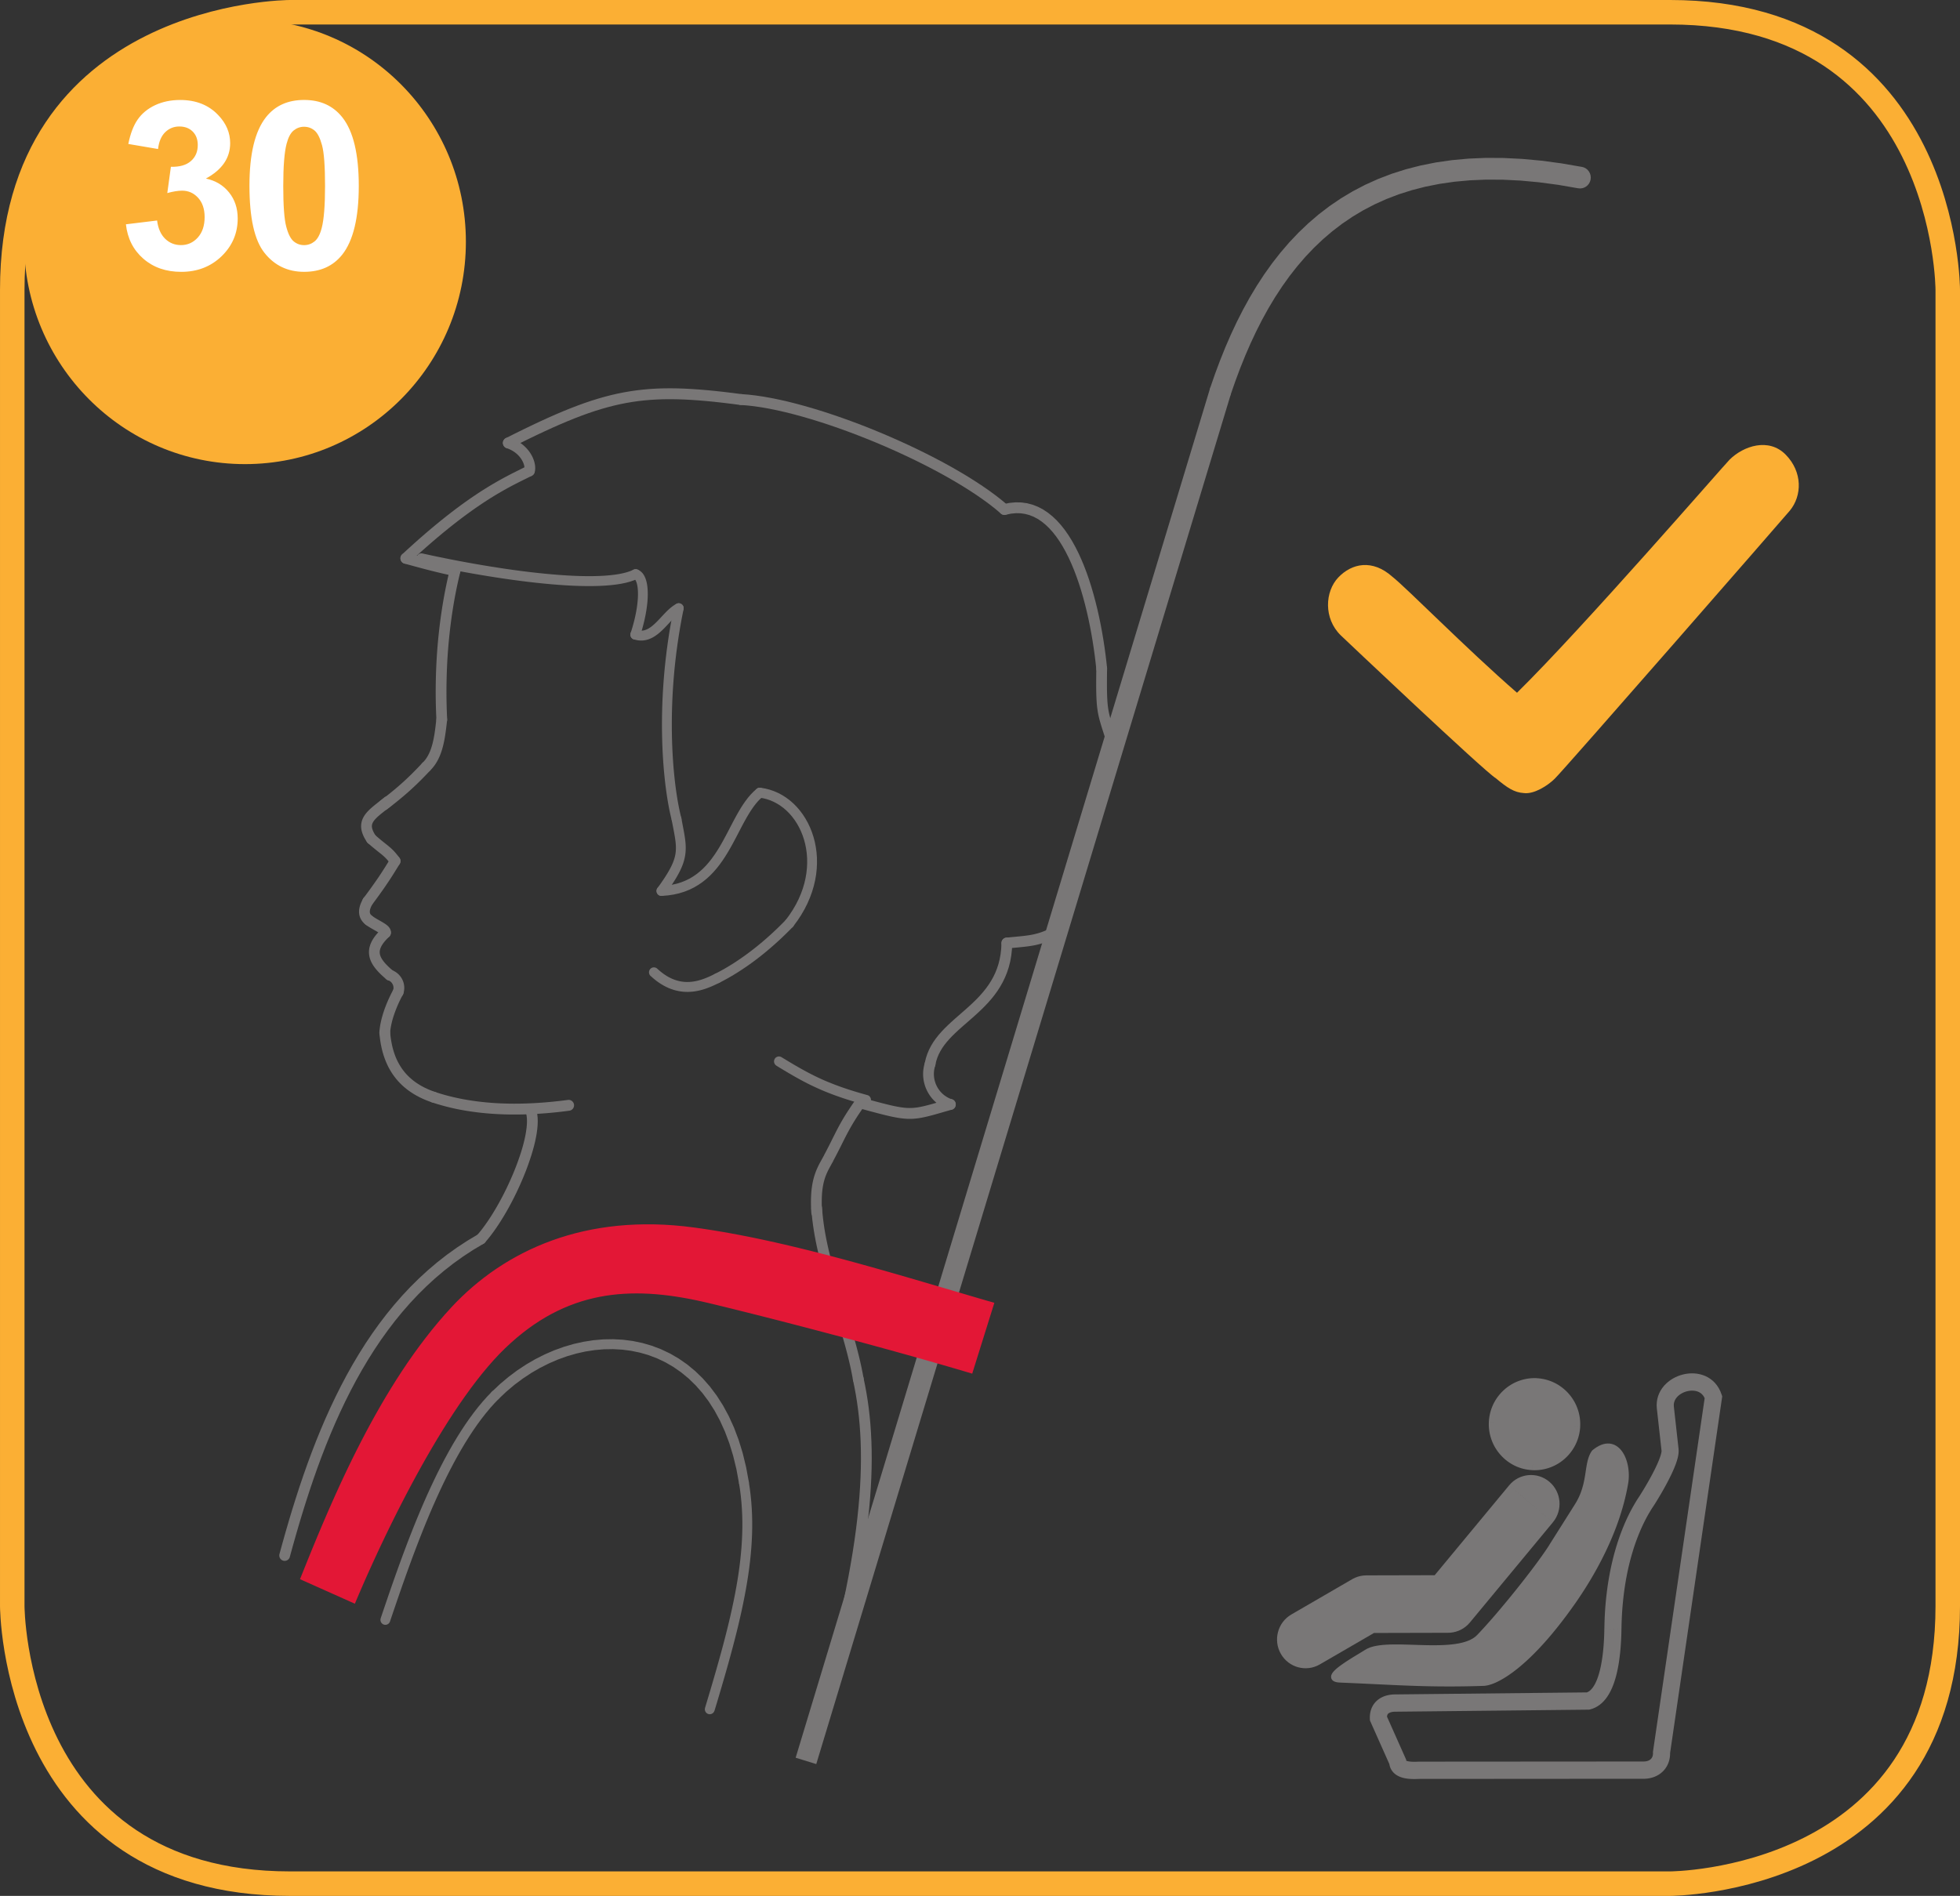 <?xml version="1.0" encoding="UTF-8"?>
<!DOCTYPE svg PUBLIC "-//W3C//DTD SVG 1.1//EN" "http://www.w3.org/Graphics/SVG/1.1/DTD/svg11.dtd">
<!-- Creator: CorelDRAW 2017 -->
<svg xmlns="http://www.w3.org/2000/svg" xml:space="preserve" width="35.283mm" height="34.138mm" version="1.1" style="shape-rendering:geometricPrecision; text-rendering:geometricPrecision; image-rendering:optimizeQuality; fill-rule:evenodd; clip-rule:evenodd"
viewBox="0 0 1509.53 1460.54"
 xmlns:xlink="http://www.w3.org/1999/xlink">
 <rect x="0" y="0" width="1509.53" height="1460.54" fill="#333333" stroke="none"/>
 <defs>
  <style type="text/css">
   <![CDATA[
    .str0 {stroke:#FBAF34;stroke-width:18.87;stroke-miterlimit:4}
    .fil3 {fill:none}
    .fil2 {fill:#797777}
    .fil1 {fill:#E31736;fill-rule:nonzero}
    .fil4 {fill:#FBAF34;fill-rule:nonzero}
    .fil5 {fill:white;fill-rule:nonzero}
    .fil0 {fill:#797777;fill-rule:nonzero}
   ]]>
  </style>
 </defs>
 <g id="Слой_x0020_1">
  <g>
   <path class="fil0" d="M437.44 847.34c2.27,-0.3 4.36,1.32 4.65,3.61 0.3,2.29 -1.3,4.4 -3.57,4.7l-1.08 -8.31zm-104.7 1.92l2.61 -7.95 3.55 1.13 3.57 1.05 3.58 0.95 3.6 0.87 3.6 0.79 3.61 0.71 3.6 0.63 3.6 0.56 3.59 0.49 3.57 0.42 3.56 0.36 3.53 0.3 3.5 0.24 3.48 0.18 3.44 0.13 3.39 0.08 3.35 0.03 3.3 -0.01 3.25 -0.05 3.19 -0.09 3.13 -0.12 3.06 -0.15 2.99 -0.18 2.92 -0.2 2.84 -0.22 2.76 -0.24 2.67 -0.25 2.58 -0.27 2.48 -0.27 2.38 -0.28 2.27 -0.28 2.16 -0.28 1.08 8.31 -2.21 0.28 -2.32 0.29 -2.43 0.29 -2.54 0.28 -2.64 0.27 -2.73 0.26 -2.82 0.25 -2.91 0.22 -2.99 0.21 -3.08 0.18 -3.15 0.15 -3.22 0.12 -3.29 0.09 -3.35 0.05 -3.41 0.01 -3.46 -0.03 -3.51 -0.08 -3.55 -0.14 -3.6 -0.19 -3.64 -0.24 -3.66 -0.31 -3.7 -0.37 -3.72 -0.44 -3.74 -0.51 -3.75 -0.58 -3.77 -0.66 -3.78 -0.74 -3.77 -0.83 -3.78 -0.92 -3.77 -1.01 -3.76 -1.1 -3.74 -1.2zm0 0c-2.17,-0.73 -3.35,-3.1 -2.63,-5.29 0.72,-2.19 3.07,-3.38 5.24,-2.66l-2.61 7.95z"/>
  </g>
  <g>
   <path class="fil0" d="M335.34 841.3c2.17,0.72 3.35,3.1 2.64,5.29 -0.71,2.19 -3.06,3.39 -5.24,2.67l2.6 -7.96zm-43.13 -45.26l8.27 -0.71 0.18 1.92 0.23 1.91 0.27 1.88 0.32 1.85 0.36 1.84 0.41 1.81 0.46 1.78 0.52 1.75 0.56 1.72 0.62 1.69 0.68 1.66 0.73 1.63 0.79 1.58 0.85 1.55 0.91 1.52 0.97 1.48 1.04 1.45 1.1 1.42 1.17 1.37 1.25 1.33 1.32 1.3 1.39 1.26 1.48 1.22 1.55 1.18 1.64 1.14 1.73 1.1 1.81 1.06 1.91 1.01 2.01 0.96 2.1 0.92 2.2 0.86 2.31 0.81 -2.6 7.96 -2.57 -0.91 -2.48 -0.97 -2.38 -1.04 -2.29 -1.1 -2.19 -1.16 -2.1 -1.22 -2.01 -1.28 -1.93 -1.34 -1.84 -1.39 -1.75 -1.45 -1.66 -1.5 -1.57 -1.55 -1.49 -1.6 -1.41 -1.66 -1.32 -1.69 -1.25 -1.73 -1.16 -1.78 -1.08 -1.81 -1.01 -1.84 -0.93 -1.88 -0.86 -1.91 -0.78 -1.93 -0.72 -1.96 -0.65 -1.98 -0.59 -2.01 -0.53 -2.03 -0.46 -2.05 -0.42 -2.06 -0.35 -2.08 -0.3 -2.09 -0.25 -2.1 -0.2 -2.12zm0 0c-0.19,-2.3 1.5,-4.33 3.78,-4.53 2.28,-0.19 4.29,1.51 4.48,3.82l-8.27 0.71z"/>
  </g>
  <g>
   <path class="fil0" d="M300.47 795.93c-0.14,2.31 -2.1,4.07 -4.39,3.93 -2.28,-0.14 -4.03,-2.12 -3.89,-4.43l8.27 0.5zm2.6 -33.74l7.18 4.19 -0.02 0.03 -0.08 0.13 -0.1 0.18 -0.16 0.3 -0.21 0.38 -0.24 0.44 -0.28 0.53 -0.31 0.6 -0.33 0.67 -0.36 0.74 -0.39 0.8 -0.41 0.86 -0.42 0.91 -0.42 0.96 -0.44 1.01 -0.44 1.06 -0.44 1.1 -0.44 1.13 -0.44 1.17 -0.44 1.2 -0.42 1.22 -0.41 1.25 -0.39 1.27 -0.37 1.28 -0.35 1.29 -0.31 1.29 -0.29 1.3 -0.26 1.3 -0.22 1.3 -0.18 1.29 -0.14 1.27 -0.1 1.26 -8.27 -0.5 0.12 -1.54 0.17 -1.54 0.21 -1.54 0.26 -1.52 0.29 -1.51 0.33 -1.49 0.36 -1.48 0.39 -1.45 0.41 -1.43 0.43 -1.41 0.45 -1.38 0.46 -1.35 0.47 -1.31 0.48 -1.27 0.48 -1.24 0.49 -1.19 0.48 -1.14 0.47 -1.09 0.47 -1.04 0.46 -0.99 0.43 -0.92 0.41 -0.86 0.39 -0.8 0.37 -0.74 0.33 -0.65 0.3 -0.59 0.27 -0.51 0.23 -0.42 0.18 -0.33 0.15 -0.28 0.09 -0.15 0.03 -0.06zm0 0c1.15,-2 3.69,-2.68 5.67,-1.53 1.98,1.16 2.66,3.72 1.51,5.72l-7.18 -4.19z"/>
  </g>
  <g>
   <path class="fil0" d="M310.61 765.6c-0.72,2.19 -3.07,3.38 -5.24,2.66 -2.17,-0.73 -3.35,-3.1 -2.63,-5.29l7.87 2.64zm-11.74 -10.43l2.67 -7.93 0.69 0.26 0.66 0.29 0.66 0.33 0.63 0.35 0.59 0.37 0.59 0.41 0.56 0.43 0.53 0.45 0.51 0.48 0.49 0.5 0.46 0.53 0.43 0.53 0.42 0.57 0.39 0.59 0.34 0.59 0.32 0.6 0.3 0.63 0.27 0.64 0.23 0.65 0.21 0.68 0.17 0.68 0.14 0.67 0.11 0.69 0.07 0.7 0.04 0.72 0 0.72 -0.03 0.7 -0.07 0.72 -0.1 0.71 -0.14 0.71 -0.18 0.72 -0.21 0.71 -7.87 -2.64 0.09 -0.3 0.07 -0.3 0.06 -0.31 0.05 -0.31 0.03 -0.3 0.01 -0.32 0 -0.29 -0.02 -0.29 -0.03 -0.3 -0.05 -0.29 -0.06 -0.3 -0.07 -0.28 -0.09 -0.27 -0.1 -0.28 -0.11 -0.27 -0.12 -0.27 -0.15 -0.27 -0.15 -0.27 -0.15 -0.24 -0.17 -0.24 -0.19 -0.24 -0.2 -0.22 -0.21 -0.21 -0.21 -0.21 -0.24 -0.2 -0.24 -0.18 -0.24 -0.17 -0.27 -0.17 -0.27 -0.15 -0.26 -0.13 -0.3 -0.12 -0.3 -0.11zm0 0c-2.16,-0.74 -3.32,-3.13 -2.59,-5.32 0.74,-2.19 3.09,-3.36 5.26,-2.61l-2.67 7.93z"/>
  </g>
  <g>
   <path class="fil0" d="M302.85 748c1.76,1.47 2.01,4.12 0.55,5.9 -1.46,1.78 -4.08,2.03 -5.84,0.56l5.29 -6.45zm-8.78 -32.52l5.66 6.13 -1.11 1.08 -1.02 1.05 -0.91 1.02 -0.82 0.98 -0.72 0.94 -0.62 0.9 -0.53 0.87 -0.44 0.82 -0.36 0.78 -0.28 0.74 -0.21 0.71 -0.15 0.68 -0.09 0.64 -0.03 0.64 0.02 0.63 0.07 0.62 0.13 0.65 0.18 0.66 0.25 0.68 0.31 0.71 0.38 0.73 0.46 0.77 0.53 0.8 0.6 0.83 0.68 0.85 0.75 0.87 0.83 0.89 0.91 0.92 0.98 0.95 1.04 0.97 1.12 0.98 1.19 1.01 -5.29 6.45 -1.3 -1.1 -1.24 -1.1 -1.19 -1.1 -1.12 -1.08 -1.07 -1.09 -1.01 -1.1 -0.95 -1.1 -0.89 -1.12 -0.82 -1.13 -0.76 -1.14 -0.68 -1.16 -0.62 -1.19 -0.53 -1.22 -0.44 -1.24 -0.35 -1.27 -0.25 -1.29 -0.15 -1.33 -0.04 -1.32 0.06 -1.33 0.18 -1.34 0.29 -1.32 0.39 -1.3 0.49 -1.3 0.59 -1.29 0.68 -1.27 0.77 -1.25 0.86 -1.26 0.95 -1.24 1.03 -1.24 1.13 -1.25 1.21 -1.25 1.3 -1.26zm0 0c1.67,-1.57 4.3,-1.48 5.86,0.21 1.56,1.69 1.47,4.35 -0.21,5.92l-5.66 -6.13z"/>
  </g>
  <g>
   <path class="fil0" d="M300.84 719.89c-0.72,2.19 -3.07,3.38 -5.24,2.66 -2.17,-0.73 -3.35,-3.1 -2.63,-5.29l7.87 2.64zm-19.45 -7.76l4.95 -6.73 0.44 0.32 0.46 0.32 0.48 0.33 0.5 0.33 0.51 0.32 0.53 0.33 0.55 0.33 0.54 0.32 0.55 0.32 0.58 0.32 0.57 0.33 0.55 0.32 0.56 0.31 0.56 0.32 0.56 0.32 0.55 0.33 0.53 0.33 0.53 0.33 0.51 0.33 0.5 0.33 0.5 0.36 0.5 0.38 0.48 0.4 0.45 0.42 0.45 0.46 0.46 0.56 0.43 0.63 0.39 0.73 0.32 0.88 0.18 1.02 -0.02 1.1 -0.24 1.09 -7.87 -2.64 -0.13 0.57 -0.01 0.57 0.09 0.5 0.13 0.36 0.1 0.2 0.06 0.09 0.01 0.02 -0.08 -0.08 -0.15 -0.14 -0.18 -0.15 -0.24 -0.19 -0.3 -0.21 -0.36 -0.24 -0.39 -0.25 -0.42 -0.26 -0.46 -0.27 -0.47 -0.28 -0.5 -0.29 -0.53 -0.3 -0.55 -0.31 -0.58 -0.33 -0.56 -0.32 -0.58 -0.33 -0.61 -0.35 -0.61 -0.36 -0.6 -0.36 -0.61 -0.37 -0.62 -0.39 -0.61 -0.39 -0.6 -0.4 -0.61 -0.42 -0.59 -0.43zm0 0c-1.84,-1.38 -2.22,-4 -0.86,-5.86 1.36,-1.86 3.97,-2.24 5.8,-0.86l-4.95 6.73z"/>
  </g>
  <g>
   <path class="fil0" d="M286.44 705.49c1.79,1.44 2.09,4.07 0.67,5.88 -1.42,1.81 -4.03,2.11 -5.83,0.67l5.16 -6.55zm-6.8 -13.18l7.19 4.18 -0.26 0.47 -0.24 0.45 -0.22 0.44 -0.2 0.42 -0.19 0.43 -0.18 0.42 -0.15 0.39 -0.12 0.36 -0.12 0.37 -0.1 0.37 -0.08 0.33 -0.06 0.31 -0.05 0.31 -0.03 0.29 -0.02 0.26 -0 0.24 0.01 0.25 0.02 0.22 0.03 0.21 0.04 0.21 0.05 0.18 0.06 0.19 0.06 0.18 0.08 0.16 0.09 0.18 0.1 0.17 0.13 0.18 0.15 0.2 0.17 0.19 0.2 0.2 0.22 0.21 0.25 0.21 -5.16 6.55 -0.56 -0.47 -0.53 -0.5 -0.5 -0.52 -0.47 -0.53 -0.43 -0.56 -0.4 -0.58 -0.37 -0.61 -0.33 -0.62 -0.29 -0.65 -0.24 -0.65 -0.21 -0.65 -0.17 -0.68 -0.12 -0.65 -0.09 -0.67 -0.05 -0.67 -0.02 -0.65 0.01 -0.68 0.05 -0.67 0.08 -0.65 0.1 -0.64 0.13 -0.65 0.16 -0.64 0.17 -0.61 0.19 -0.63 0.23 -0.64 0.24 -0.62 0.25 -0.59 0.27 -0.61 0.3 -0.62 0.31 -0.62 0.32 -0.6 0.33 -0.6zm0 0c1.14,-2 3.68,-2.7 5.66,-1.54 1.98,1.15 2.67,3.72 1.53,5.72l-7.19 -4.18z"/>
  </g>
  <g>
   <path class="fil0" d="M286.55 696.92c-1.37,1.84 -3.98,2.22 -5.81,0.83 -1.83,-1.39 -2.19,-4.02 -0.82,-5.87l6.62 5.04zm14.25 -35.82l7.02 4.47 -0.43 0.68 -0.43 0.69 -0.43 0.69 -0.42 0.69 -0.44 0.7 -0.44 0.7 -0.44 0.72 -0.46 0.74 -0.46 0.74 -0.47 0.76 -0.49 0.77 -0.5 0.8 -0.52 0.81 -0.54 0.84 -0.56 0.86 -0.58 0.88 -0.6 0.92 -0.64 0.95 -0.65 0.97 -0.68 1.01 -0.71 1.05 -0.75 1.09 -0.78 1.12 -0.81 1.16 -0.86 1.21 -0.89 1.25 -0.93 1.3 -0.98 1.35 -1.01 1.39 -1.07 1.45 -1.11 1.51 -1.16 1.56 -6.62 -5.04 1.15 -1.54 1.1 -1.48 1.05 -1.43 1.01 -1.38 0.96 -1.32 0.92 -1.28 0.88 -1.23 0.83 -1.18 0.8 -1.14 0.77 -1.1 0.73 -1.05 0.7 -1.01 0.67 -0.98 0.64 -0.95 0.61 -0.92 0.59 -0.89 0.56 -0.86 0.54 -0.83 0.52 -0.81 0.5 -0.79 0.49 -0.77 0.48 -0.76 0.47 -0.74 0.45 -0.72 0.44 -0.71 0.44 -0.71 0.44 -0.71 0.43 -0.69 0.43 -0.7 0.44 -0.7 0.43 -0.69 0.44 -0.7zm0 0c1.22,-1.96 3.79,-2.54 5.72,-1.31 1.93,1.23 2.52,3.82 1.3,5.78l-7.02 -4.47z"/>
  </g>
  <g>
   <path class="fil0" d="M307.64 660.86c1.35,1.86 0.95,4.49 -0.89,5.85 -1.84,1.36 -4.44,0.96 -5.79,-0.9l6.68 -4.95zm-24.26 -11.33l5.45 -6.31 0.91 0.8 0.87 0.75 0.82 0.7 0.78 0.66 0.74 0.62 0.71 0.58 0.69 0.56 0.65 0.53 0.62 0.49 0.6 0.48 0.58 0.46 0.55 0.44 0.55 0.44 0.53 0.43 0.53 0.43 0.5 0.42 0.5 0.42 0.5 0.43 0.51 0.44 0.5 0.46 0.48 0.45 0.5 0.48 0.5 0.51 0.5 0.52 0.48 0.53 0.51 0.57 0.51 0.6 0.51 0.61 0.53 0.66 0.53 0.68 0.55 0.72 0.56 0.77 -6.68 4.95 -0.5 -0.68 -0.48 -0.64 -0.47 -0.6 -0.44 -0.55 -0.43 -0.53 -0.41 -0.48 -0.4 -0.44 -0.41 -0.44 -0.39 -0.41 -0.38 -0.38 -0.39 -0.38 -0.4 -0.38 -0.39 -0.36 -0.4 -0.35 -0.43 -0.37 -0.44 -0.37 -0.46 -0.39 -0.47 -0.38 -0.5 -0.4 -0.53 -0.42 -0.56 -0.44 -0.58 -0.47 -0.61 -0.48 -0.65 -0.52 -0.68 -0.55 -0.7 -0.57 -0.75 -0.62 -0.79 -0.65 -0.83 -0.69 -0.86 -0.74 -0.9 -0.78 -0.95 -0.83zm0 0c-1.72,-1.52 -1.9,-4.17 -0.4,-5.91 1.5,-1.74 4.13,-1.93 5.85,-0.41l-5.45 6.31z"/>
  </g>
  <g>
   <path class="fil0" d="M289.5 644c1.29,1.91 0.81,4.52 -1.08,5.82 -1.89,1.3 -4.48,0.82 -5.77,-1.09l6.85 -4.73zm6.42 -29.65l5.19 6.53 -1.16 0.94 -1.13 0.9 -1.11 0.88 -1.08 0.85 -1.04 0.82 -1 0.79 -0.96 0.77 -0.9 0.75 -0.86 0.73 -0.79 0.7 -0.74 0.69 -0.68 0.67 -0.62 0.65 -0.53 0.62 -0.48 0.61 -0.41 0.58 -0.33 0.55 -0.28 0.54 -0.22 0.51 -0.16 0.49 -0.12 0.49 -0.07 0.51 -0.03 0.54 0.03 0.56 0.09 0.63 0.15 0.69 0.23 0.75 0.32 0.84 0.41 0.91 0.51 0.98 0.62 1.07 0.74 1.13 -6.85 4.73 -0.92 -1.43 -0.82 -1.4 -0.72 -1.38 -0.62 -1.36 -0.51 -1.35 -0.41 -1.35 -0.3 -1.34 -0.18 -1.34 -0.06 -1.33 0.06 -1.3 0.17 -1.27 0.29 -1.25 0.39 -1.19 0.48 -1.14 0.56 -1.08 0.64 -1.04 0.69 -0.98 0.74 -0.94 0.8 -0.92 0.83 -0.88 0.86 -0.85 0.9 -0.84 0.94 -0.83 0.96 -0.81 0.99 -0.82 1.02 -0.82 1.04 -0.83 1.06 -0.83 1.07 -0.84 1.09 -0.86 1.11 -0.88 1.11 -0.89zm0 0c1.78,-1.45 4.39,-1.16 5.83,0.64 1.43,1.8 1.15,4.44 -0.63,5.89l-5.19 -6.53z"/>
  </g>
  <g>
   <path class="fil0" d="M298.17 623.41c-1.82,1.39 -4.43,1.03 -5.81,-0.82 -1.38,-1.84 -1.01,-4.48 0.81,-5.87l5 6.68zm27.03 -35.55l6.04 5.74 -1.02 1.09 -1.01 1.07 -1 1.05 -0.99 1.04 -0.99 1.01 -0.98 1 -0.98 0.98 -0.97 0.96 -0.97 0.95 -0.97 0.94 -0.96 0.93 -0.97 0.92 -0.97 0.91 -0.98 0.9 -0.98 0.9 -0.98 0.89 -0.98 0.88 -1 0.88 -1.01 0.87 -1.01 0.88 -1.03 0.87 -1.03 0.87 -1.05 0.88 -1.07 0.88 -1.09 0.89 -1.1 0.89 -1.11 0.89 -1.14 0.9 -1.15 0.91 -1.18 0.92 -1.2 0.92 -1.22 0.94 -5 -6.68 1.2 -0.92 1.18 -0.91 1.15 -0.89 1.13 -0.89 1.1 -0.87 1.09 -0.87 1.07 -0.86 1.04 -0.85 1.03 -0.85 1.01 -0.85 1.01 -0.85 0.99 -0.84 0.97 -0.84 0.97 -0.85 0.95 -0.85 0.96 -0.86 0.95 -0.85 0.94 -0.86 0.93 -0.87 0.93 -0.88 0.93 -0.89 0.93 -0.89 0.93 -0.91 0.93 -0.92 0.94 -0.94 0.94 -0.94 0.95 -0.97 0.95 -0.98 0.96 -1 0.98 -1.02 0.98 -1.04 1 -1.07zm0 0c1.57,-1.68 4.2,-1.76 5.86,-0.18 1.66,1.58 1.75,4.24 0.18,5.92l-6.04 -5.74z"/>
  </g>
  <g>
   <path class="fil0" d="M331.08 593.78c-1.66,1.59 -4.29,1.51 -5.86,-0.16 -1.57,-1.68 -1.51,-4.33 0.15,-5.92l5.71 6.08zm5.01 -39.79l8.24 0.92 -0.15 1.33 -0.15 1.34 -0.15 1.33 -0.16 1.33 -0.17 1.33 -0.17 1.33 -0.19 1.33 -0.19 1.32 -0.2 1.32 -0.22 1.31 -0.23 1.3 -0.25 1.3 -0.27 1.29 -0.29 1.29 -0.31 1.27 -0.33 1.26 -0.35 1.25 -0.39 1.24 -0.41 1.22 -0.44 1.21 -0.47 1.2 -0.5 1.17 -0.54 1.17 -0.58 1.15 -0.62 1.13 -0.65 1.1 -0.7 1.08 -0.74 1.05 -0.79 1.02 -0.83 1 -0.89 0.97 -0.93 0.93 -5.71 -6.08 0.67 -0.67 0.63 -0.69 0.61 -0.72 0.57 -0.75 0.55 -0.78 0.52 -0.81 0.5 -0.83 0.47 -0.87 0.45 -0.89 0.43 -0.92 0.41 -0.95 0.39 -0.98 0.36 -1.01 0.34 -1.03 0.33 -1.05 0.31 -1.08 0.29 -1.1 0.27 -1.13 0.26 -1.13 0.24 -1.16 0.23 -1.19 0.21 -1.21 0.21 -1.22 0.19 -1.23 0.18 -1.26 0.17 -1.25 0.17 -1.28 0.16 -1.29 0.15 -1.29 0.15 -1.31 0.15 -1.31 0.15 -1.33zm0 0c0.25,-2.3 2.31,-3.95 4.58,-3.7 2.27,0.25 3.91,2.33 3.66,4.62l-8.24 -0.92z"/>
  </g>
  <g>
   <path class="fil0" d="M344.36 554.23c0.12,2.31 -1.64,4.28 -3.93,4.4 -2.28,0.12 -4.24,-1.66 -4.36,-3.97l8.28 -0.44zm2.1 -115.64l8.04 2.05 -0.6 2.44 -0.59 2.53 -0.59 2.61 -0.59 2.69 -0.58 2.78 -0.57 2.86 -0.56 2.93 -0.55 3.01 -0.53 3.08 -0.52 3.15 -0.5 3.23 -0.48 3.3 -0.46 3.37 -0.44 3.44 -0.42 3.5 -0.39 3.57 -0.37 3.64 -0.35 3.71 -0.31 3.76 -0.28 3.82 -0.25 3.88 -0.21 3.94 -0.18 4 -0.14 4.05 -0.1 4.11 -0.07 4.16 -0.03 4.21 0.02 4.26 0.06 4.32 0.11 4.36 0.15 4.4 0.21 4.45 -8.28 0.44 -0.21 -4.54 -0.16 -4.5 -0.11 -4.45 -0.06 -4.39 -0.02 -4.35 0.03 -4.3 0.07 -4.24 0.1 -4.19 0.15 -4.14 0.18 -4.08 0.22 -4.02 0.25 -3.96 0.29 -3.9 0.32 -3.85 0.35 -3.77 0.38 -3.71 0.4 -3.65 0.43 -3.58 0.45 -3.51 0.48 -3.44 0.49 -3.38 0.51 -3.3 0.53 -3.23 0.54 -3.15 0.56 -3.08 0.57 -3 0.59 -2.93 0.59 -2.85 0.6 -2.77 0.61 -2.68 0.61 -2.6 0.62 -2.52zm0 0c0.56,-2.24 2.82,-3.6 5.04,-3.03 2.22,0.56 3.56,2.85 3,5.09l-8.04 -2.05z"/>
  </g>
  <g>
   <path class="fil0" d="M584.74 614.47c-2.08,-0.24 -3.57,-2.14 -3.33,-4.24 0.24,-2.1 2.12,-3.61 4.2,-3.37l-0.86 7.61zm26.22 99.18l-5.95 -4.75 2.98 -4.03 2.66 -4.05 2.35 -4.07 2.05 -4.06 1.75 -4.06 1.47 -4.05 1.2 -4.02 0.92 -3.99 0.67 -3.95 0.42 -3.9 0.18 -3.84 -0.05 -3.77 -0.27 -3.69 -0.49 -3.61 -0.7 -3.51 -0.89 -3.4 -1.09 -3.29 -1.27 -3.16 -1.44 -3.02 -1.61 -2.88 -1.77 -2.73 -1.91 -2.57 -2.05 -2.39 -2.19 -2.21 -2.3 -2.02 -2.42 -1.82 -2.53 -1.62 -2.62 -1.4 -2.71 -1.19 -2.8 -0.95 -2.88 -0.72 -2.95 -0.47 0.86 -7.61 3.59 0.57 3.49 0.87 3.39 1.16 3.28 1.42 3.15 1.68 3.02 1.93 2.87 2.16 2.72 2.38 2.56 2.6 2.4 2.79 2.22 2.98 2.04 3.15 1.85 3.32 1.66 3.47 1.45 3.61 1.24 3.74 1.02 3.86 0.78 3.98 0.56 4.07 0.31 4.16 0.05 4.24 -0.2 4.3 -0.47 4.37 -0.75 4.41 -1.04 4.44 -1.33 4.47 -1.63 4.48 -1.93 4.48 -2.25 4.47 -2.57 4.45 -2.9 4.41 -3.23 4.37zm0 0c-1.3,1.66 -3.68,1.94 -5.32,0.63 -1.64,-1.31 -1.92,-3.72 -0.62,-5.38l5.95 4.75z"/>
  </g>
  <g>
   <path class="fil0" d="M605.27 708.59c1.46,-1.51 3.87,-1.53 5.36,-0.06 1.49,1.48 1.52,3.91 0.06,5.41l-5.42 -5.36zm-51.16 48.45l-3.39 -6.85 1.84 -0.94 1.84 -0.98 1.83 -1 1.81 -1.02 1.81 -1.06 1.81 -1.08 1.8 -1.11 1.79 -1.13 1.78 -1.16 1.77 -1.19 1.77 -1.2 1.76 -1.23 1.75 -1.25 1.74 -1.27 1.72 -1.29 1.72 -1.32 1.72 -1.33 1.7 -1.35 1.68 -1.37 1.69 -1.39 1.67 -1.41 1.65 -1.42 1.65 -1.45 1.63 -1.46 1.62 -1.47 1.61 -1.49 1.6 -1.5 1.58 -1.51 1.57 -1.54 1.56 -1.55 1.55 -1.55 1.53 -1.57 5.42 5.36 -1.58 1.61 -1.59 1.6 -1.6 1.58 -1.62 1.58 -1.63 1.57 -1.64 1.54 -1.66 1.54 -1.68 1.52 -1.69 1.5 -1.69 1.49 -1.71 1.48 -1.73 1.45 -1.73 1.44 -1.75 1.42 -1.76 1.4 -1.77 1.38 -1.78 1.36 -1.79 1.34 -1.81 1.32 -1.81 1.29 -1.83 1.27 -1.84 1.25 -1.85 1.23 -1.86 1.21 -1.86 1.18 -1.88 1.16 -1.88 1.13 -1.89 1.1 -1.91 1.08 -1.91 1.04 -1.92 1.02 -1.93 0.99zm0 0c-1.87,0.94 -4.15,0.18 -5.08,-1.71 -0.93,-1.89 -0.18,-4.19 1.69,-5.13l3.39 6.85z"/>
  </g>
  <g>
   <path class="fil0" d="M550.74 750.18c1.87,-0.94 4.15,-0.16 5.08,1.73 0.93,1.89 0.16,4.19 -1.72,5.13l-3.36 -6.86zm-49.69 1.67l5.15 -5.61 1.73 1.54 1.72 1.4 1.69 1.25 1.67 1.11 1.64 0.98 1.62 0.85 1.6 0.74 1.57 0.62 1.55 0.52 1.53 0.42 1.51 0.33 1.49 0.24 1.47 0.16 1.45 0.08 1.43 0.01 1.42 -0.06 1.4 -0.12 1.37 -0.18 1.36 -0.23 1.33 -0.28 1.32 -0.33 1.29 -0.36 1.26 -0.4 1.25 -0.43 1.22 -0.46 1.19 -0.47 1.16 -0.49 1.13 -0.5 1.1 -0.51 1.06 -0.51 1.03 -0.5 1 -0.5 3.36 6.86 -1.02 0.51 -1.09 0.53 -1.14 0.54 -1.19 0.55 -1.24 0.55 -1.29 0.55 -1.34 0.53 -1.38 0.52 -1.43 0.5 -1.48 0.47 -1.52 0.43 -1.56 0.39 -1.61 0.33 -1.65 0.28 -1.69 0.22 -1.72 0.14 -1.76 0.07 -1.8 -0.01 -1.83 -0.11 -1.86 -0.21 -1.88 -0.3 -1.9 -0.42 -1.93 -0.53 -1.94 -0.65 -1.96 -0.77 -1.96 -0.91 -1.97 -1.04 -1.98 -1.18 -1.99 -1.32 -1.99 -1.47 -1.98 -1.62 -1.99 -1.78zm0 0c-1.53,-1.43 -1.63,-3.86 -0.21,-5.41 1.42,-1.55 3.82,-1.64 5.36,-0.21l-5.15 5.61z"/>
  </g>
  <g>
   <path class="fil0" d="M582.79 607.68c1.63,-1.33 4.01,-1.07 5.33,0.57 1.31,1.64 1.06,4.06 -0.57,5.38l-4.76 -5.96zm-73.21 82.49l-0.32 -7.65 4.26 -0.33 3.98 -0.59 3.73 -0.85 3.48 -1.08 3.27 -1.31 3.07 -1.51 2.88 -1.71 2.71 -1.89 2.56 -2.07 2.43 -2.22 2.3 -2.37 2.18 -2.52 2.08 -2.64 1.98 -2.75 1.9 -2.85 1.82 -2.93 1.76 -3 1.7 -3.05 1.66 -3.08 1.63 -3.1 1.61 -3.11 1.61 -3.09 1.62 -3.07 1.64 -3.02 1.67 -2.96 1.72 -2.89 1.79 -2.8 1.87 -2.69 1.96 -2.57 2.08 -2.43 2.22 -2.28 2.36 -2.09 4.76 5.96 -1.92 1.69 -1.84 1.89 -1.78 2.09 -1.73 2.27 -1.68 2.43 -1.64 2.58 -1.62 2.71 -1.6 2.83 -1.59 2.92 -1.58 3.01 -1.6 3.07 -1.62 3.12 -1.66 3.15 -1.71 3.17 -1.77 3.17 -1.85 3.15 -1.93 3.11 -2.04 3.07 -2.16 3 -2.29 2.91 -2.44 2.81 -2.6 2.69 -2.78 2.54 -2.96 2.38 -3.17 2.2 -3.37 2 -3.59 1.77 -3.82 1.52 -4.05 1.26 -4.28 0.97 -4.53 0.68 -4.78 0.37zm0 0c-2.09,0.09 -3.86,-1.56 -3.94,-3.67 -0.09,-2.11 1.54,-3.9 3.63,-3.98l0.32 7.65z"/>
  </g>
  <g>
   <path class="fil0" d="M512.48 688.62c-1.24,1.7 -3.62,2.06 -5.3,0.81 -1.68,-1.25 -2.04,-3.65 -0.8,-5.35l6.1 4.54zm4.87 -56.73l7.44 -1.42 0.41 2.15 0.39 2.06 0.38 1.98 0.36 1.91 0.34 1.83 0.32 1.78 0.29 1.73 0.25 1.69 0.21 1.65 0.18 1.63 0.12 1.62 0.07 1.6 0.01 1.59 -0.05 1.59 -0.12 1.59 -0.19 1.6 -0.27 1.61 -0.35 1.61 -0.43 1.63 -0.52 1.66 -0.61 1.67 -0.69 1.7 -0.79 1.75 -0.88 1.78 -0.97 1.83 -1.07 1.89 -1.18 1.96 -1.27 2.03 -1.39 2.11 -1.5 2.21 -1.61 2.3 -1.74 2.41 -6.1 -4.54 1.69 -2.34 1.55 -2.22 1.43 -2.1 1.31 -2 1.2 -1.9 1.08 -1.81 0.98 -1.72 0.87 -1.63 0.77 -1.56 0.67 -1.49 0.59 -1.44 0.5 -1.38 0.42 -1.33 0.35 -1.29 0.27 -1.27 0.21 -1.25 0.15 -1.24 0.09 -1.26 0.04 -1.27 -0.01 -1.29 -0.06 -1.34 -0.1 -1.37 -0.15 -1.43 -0.19 -1.5 -0.23 -1.55 -0.27 -1.62 -0.3 -1.71 -0.33 -1.79 -0.36 -1.87 -0.38 -1.97 -0.4 -2.07 -0.41 -2.18zm0 0c-0.39,-2.08 0.96,-4.08 3.02,-4.47 2.05,-0.39 4.04,0.98 4.43,3.05l-7.44 1.42z"/>
  </g>
  <g>
   <path class="fil0" d="M524.74 630.2c0.53,2.04 -0.67,4.14 -2.69,4.68 -2.02,0.54 -4.1,-0.68 -4.63,-2.72l7.32 -1.96zm-5.71 -162.42l7.42 1.56 -1.34 6.78 -1.22 6.73 -1.1 6.65 -0.98 6.58 -0.88 6.5 -0.77 6.42 -0.67 6.34 -0.56 6.24 -0.47 6.15 -0.38 6.04 -0.29 5.93 -0.21 5.82 -0.13 5.7 -0.05 5.58 0.02 5.45 0.08 5.32 0.15 5.18 0.21 5.03 0.26 4.89 0.31 4.74 0.36 4.57 0.41 4.41 0.44 4.24 0.48 4.06 0.51 3.88 0.54 3.7 0.56 3.51 0.58 3.3 0.6 3.11 0.61 2.9 0.61 2.68 0.62 2.46 -7.32 1.96 -0.66 -2.62 -0.65 -2.82 -0.63 -3.02 -0.62 -3.23 -0.6 -3.42 -0.58 -3.62 -0.56 -3.8 -0.53 -3.99 -0.49 -4.16 -0.45 -4.34 -0.42 -4.51 -0.37 -4.67 -0.32 -4.83 -0.27 -4.98 -0.21 -5.13 -0.15 -5.28 -0.09 -5.42 -0.02 -5.55 0.06 -5.68 0.13 -5.81 0.21 -5.92 0.3 -6.04 0.39 -6.14 0.48 -6.25 0.57 -6.35 0.68 -6.45 0.78 -6.53 0.89 -6.61 1 -6.7 1.13 -6.77 1.24 -6.84 1.36 -6.9zm0 0c0.42,-2.07 2.44,-3.4 4.48,-2.97 2.05,0.43 3.36,2.46 2.93,4.53l-7.42 -1.56z"/>
  </g>
  <g>
   <path class="fil0" d="M521.04 465.13c1.87,-0.94 4.15,-0.17 5.08,1.72 0.93,1.89 0.16,4.19 -1.71,5.13l-3.37 -6.85zm-32.94 27.4l2.37 -7.26 1.05 0.3 0.98 0.19 0.94 0.08 0.91 0 0.88 -0.09 0.87 -0.17 0.86 -0.25 0.88 -0.33 0.88 -0.41 0.88 -0.48 0.89 -0.56 0.91 -0.64 0.9 -0.7 0.91 -0.77 0.92 -0.81 0.92 -0.87 0.92 -0.91 0.92 -0.94 0.92 -0.97 0.93 -0.99 0.92 -1 0.95 -1.01 0.95 -1.01 0.95 -0.99 0.97 -0.98 0.99 -0.96 1.01 -0.93 1.04 -0.89 1.07 -0.85 1.1 -0.8 1.15 -0.73 1.2 -0.66 3.37 6.85 -0.73 0.4 -0.76 0.48 -0.78 0.56 -0.81 0.64 -0.83 0.72 -0.85 0.77 -0.86 0.83 -0.88 0.89 -0.9 0.93 -0.91 0.96 -0.92 0.99 -0.94 1.01 -0.96 1.02 -0.98 1.03 -1.01 1.03 -1.03 1.01 -1.05 0.99 -1.09 0.98 -1.13 0.94 -1.16 0.89 -1.2 0.84 -1.25 0.79 -1.31 0.71 -1.36 0.63 -1.41 0.53 -1.48 0.42 -1.53 0.3 -1.58 0.16 -1.62 0.01 -1.66 -0.15 -1.68 -0.32 -1.68 -0.48zm0 0c-1.99,-0.66 -3.06,-2.83 -2.41,-4.83 0.65,-2 2.8,-3.09 4.78,-2.43l-2.37 7.26z"/>
  </g>
  <g>
   <path class="fil0" d="M492.87 490.11c-0.66,2 -2.81,3.09 -4.79,2.42 -1.98,-0.67 -3.05,-2.84 -2.4,-4.84l7.19 2.42zm-4.51 -44.17l2.4 -7.26 1.22 0.52 1.11 0.69 0.99 0.83 0.86 0.94 0.74 1.02 0.64 1.1 0.54 1.16 0.46 1.21 0.4 1.27 0.33 1.33 0.27 1.38 0.22 1.44 0.16 1.5 0.11 1.55 0.06 1.6 0.02 1.66 -0.03 1.71 -0.08 1.77 -0.12 1.82 -0.18 1.86 -0.22 1.9 -0.27 1.94 -0.3 1.99 -0.36 2.03 -0.4 2.05 -0.44 2.09 -0.49 2.12 -0.53 2.15 -0.58 2.17 -0.62 2.19 -0.67 2.22 -0.72 2.23 -7.19 -2.42 0.68 -2.11 0.63 -2.09 0.59 -2.08 0.55 -2.05 0.51 -2.02 0.46 -1.99 0.42 -1.96 0.38 -1.93 0.33 -1.87 0.29 -1.84 0.24 -1.8 0.2 -1.75 0.16 -1.69 0.12 -1.63 0.07 -1.57 0.03 -1.51 -0.01 -1.43 -0.06 -1.37 -0.09 -1.29 -0.13 -1.19 -0.17 -1.12 -0.2 -1.02 -0.23 -0.92 -0.25 -0.82 -0.27 -0.71 -0.28 -0.59 -0.27 -0.47 -0.26 -0.36 -0.24 -0.25 -0.19 -0.17 -0.16 -0.1 -0.15 -0.06zm0 0c-1.98,-0.67 -3.05,-2.84 -2.39,-4.84 0.66,-2 2.82,-3.08 4.8,-2.41l-2.4 7.26z"/>
  </g>
  <g>
   <path class="fil0" d="M487.87 438.88c1.87,-0.94 4.15,-0.18 5.08,1.71 0.93,1.89 0.18,4.19 -1.69,5.13l-3.39 -6.85zm-164.13 -5.03l1.63 -7.48 5.42 1.19 5.54 1.18 5.67 1.16 5.77 1.15 5.86 1.13 5.93 1.1 5.99 1.07 6.03 1.04 6.05 1 6.07 0.96 6.06 0.91 6.04 0.86 6.01 0.8 5.96 0.74 5.89 0.67 5.81 0.6 5.71 0.53 5.6 0.45 5.47 0.37 5.32 0.28 5.16 0.19 4.98 0.09 4.79 -0.01 4.58 -0.11 4.35 -0.22 4.1 -0.33 3.84 -0.44 3.56 -0.55 3.24 -0.67 2.92 -0.78 2.57 -0.88 2.19 -0.97 3.39 6.85 -2.85 1.26 -3.12 1.08 -3.38 0.9 -3.64 0.75 -3.88 0.6 -4.12 0.47 -4.35 0.35 -4.56 0.23 -4.76 0.11 -4.95 0.01 -5.12 -0.09 -5.29 -0.19 -5.44 -0.29 -5.57 -0.38 -5.69 -0.46 -5.8 -0.54 -5.88 -0.61 -5.97 -0.68 -6.02 -0.75 -6.07 -0.81 -6.1 -0.86 -6.12 -0.92 -6.13 -0.97 -6.11 -1.01 -6.08 -1.04 -6.04 -1.08 -5.98 -1.11 -5.9 -1.13 -5.82 -1.16 -5.71 -1.17 -5.6 -1.19 -5.46 -1.19zm0 0c-2.04,-0.45 -3.33,-2.5 -2.89,-4.56 0.44,-2.06 2.47,-3.37 4.51,-2.92l-1.63 7.48z"/>
  </g>
  <g>
   <path class="fil0" d="M351.3 435.52c2.24,0.46 3.69,2.68 3.23,4.94 -0.46,2.26 -2.65,3.73 -4.89,3.26l1.66 -8.21zm-39.84 -1.37l2.19 -8.08 1.39 0.39 1.38 0.38 1.35 0.37 1.33 0.36 1.3 0.36 1.27 0.34 1.27 0.34 1.24 0.34 1.22 0.33 1.21 0.32 1.19 0.32 1.18 0.31 1.16 0.3 1.15 0.3 1.14 0.3 1.13 0.29 1.13 0.28 1.12 0.28 1.11 0.27 1.1 0.27 1.1 0.27 1.1 0.26 1.1 0.26 1.1 0.26 1.1 0.25 1.1 0.25 1.1 0.25 1.11 0.24 1.12 0.24 1.12 0.24 1.13 0.24 1.14 0.24 -1.66 8.21 -1.16 -0.24 -1.15 -0.24 -1.14 -0.25 -1.13 -0.24 -1.13 -0.25 -1.13 -0.25 -1.13 -0.26 -1.12 -0.26 -1.11 -0.26 -1.12 -0.27 -1.12 -0.27 -1.13 -0.27 -1.13 -0.28 -1.13 -0.28 -1.13 -0.28 -1.14 -0.29 -1.15 -0.29 -1.15 -0.3 -1.17 -0.3 -1.19 -0.31 -1.18 -0.31 -1.21 -0.32 -1.22 -0.33 -1.23 -0.33 -1.25 -0.34 -1.26 -0.34 -1.3 -0.35 -1.31 -0.36 -1.33 -0.36 -1.36 -0.38 -1.38 -0.38 -1.4 -0.39zm0 0c-2.21,-0.61 -3.51,-2.92 -2.91,-5.15 0.6,-2.23 2.89,-3.54 5.1,-2.93l-2.19 8.08z"/>
  </g>
  <g>
   <path class="fil0" d="M315.37 433.19c-1.68,1.57 -4.31,1.45 -5.86,-0.24 -1.55,-1.7 -1.44,-4.35 0.24,-5.92l5.62 6.16zm90.51 -74.17l3.71 7.5 -1.62 0.81 -1.68 0.83 -1.74 0.86 -1.8 0.89 -1.87 0.93 -1.94 0.98 -2.01 1.03 -2.08 1.08 -2.16 1.15 -2.24 1.22 -2.33 1.3 -2.41 1.38 -2.5 1.46 -2.6 1.56 -2.69 1.66 -2.79 1.77 -2.88 1.88 -2.99 2.01 -3.09 2.12 -3.2 2.25 -3.31 2.4 -3.43 2.54 -3.53 2.69 -3.65 2.84 -3.77 3 -3.89 3.17 -4.02 3.34 -4.14 3.52 -4.27 3.71 -4.4 3.9 -4.53 4.09 -4.66 4.3 -5.62 -6.16 4.72 -4.35 4.59 -4.15 4.46 -3.95 4.33 -3.76 4.21 -3.58 4.09 -3.4 3.96 -3.23 3.84 -3.06 3.73 -2.9 3.61 -2.75 3.5 -2.6 3.39 -2.45 3.28 -2.31 3.18 -2.18 3.07 -2.06 2.97 -1.94 2.88 -1.82 2.77 -1.71 2.68 -1.61 2.58 -1.51 2.49 -1.42 2.4 -1.34 2.31 -1.25 2.22 -1.18 2.14 -1.12 2.06 -1.05 1.97 -0.99 1.89 -0.94 1.81 -0.9 1.73 -0.86 1.66 -0.83 1.58 -0.79zm0 0c2.05,-1.03 4.54,-0.19 5.56,1.87 1.02,2.07 0.19,4.59 -1.86,5.62l-3.71 -7.5z"/>
  </g>
  <g>
   <path class="fil0" d="M411.66 364.1c-0.73,2.19 -3.08,3.37 -5.25,2.64 -2.17,-0.73 -3.34,-3.11 -2.61,-5.3l7.86 2.66zm-21.48 -18.88l2.6 -7.96 1.39 0.5 1.34 0.55 1.29 0.59 1.25 0.65 1.19 0.69 1.12 0.71 1.08 0.75 1.02 0.79 0.97 0.82 0.92 0.85 0.86 0.86 0.81 0.88 0.76 0.9 0.71 0.91 0.65 0.92 0.61 0.93 0.55 0.94 0.5 0.93 0.45 0.94 0.41 0.94 0.36 0.95 0.31 0.92 0.27 0.93 0.21 0.92 0.18 0.91 0.12 0.9 0.08 0.89 0.02 0.9 -0.04 0.88 -0.1 0.86 -0.16 0.86 -0.24 0.87 -7.86 -2.66 0.03 -0.12 0.04 -0.2 0.03 -0.27 0.01 -0.32 -0.01 -0.36 -0.03 -0.42 -0.06 -0.47 -0.09 -0.49 -0.13 -0.53 -0.16 -0.56 -0.19 -0.58 -0.23 -0.59 -0.27 -0.61 -0.31 -0.63 -0.34 -0.64 -0.38 -0.64 -0.41 -0.63 -0.46 -0.64 -0.49 -0.64 -0.53 -0.63 -0.57 -0.62 -0.61 -0.61 -0.65 -0.6 -0.69 -0.58 -0.73 -0.56 -0.78 -0.55 -0.83 -0.53 -0.86 -0.5 -0.9 -0.47 -0.95 -0.44 -1.01 -0.41 -1.05 -0.38zm0 0c-2.17,-0.72 -3.35,-3.1 -2.64,-5.29 0.71,-2.19 3.06,-3.39 5.24,-2.67l-2.6 7.96z"/>
  </g>
  <g>
   <path class="fil0" d="M393.33 344.98c-2.05,1.03 -4.54,0.19 -5.56,-1.87 -1.02,-2.07 -0.19,-4.59 1.86,-5.62l3.71 7.5zm177.92 -41.33l-1.09 8.31 -6.89 -0.89 -6.63 -0.8 -6.37 -0.71 -6.14 -0.6 -5.93 -0.5 -5.73 -0.4 -5.54 -0.29 -5.39 -0.18 -5.24 -0.07 -5.11 0.05 -5.01 0.17 -4.91 0.29 -4.84 0.41 -4.79 0.54 -4.75 0.68 -4.74 0.81 -4.74 0.95 -4.76 1.09 -4.81 1.24 -4.87 1.39 -4.95 1.54 -5.04 1.7 -5.16 1.87 -5.29 2.04 -5.44 2.2 -5.61 2.38 -5.79 2.55 -6 2.74 -6.22 2.92 -6.45 3.11 -6.7 3.3 -6.98 3.5 -3.71 -7.5 7.02 -3.52 6.76 -3.33 6.52 -3.14 6.29 -2.96 6.08 -2.78 5.9 -2.6 5.73 -2.43 5.57 -2.25 5.44 -2.09 5.32 -1.93 5.22 -1.76 5.14 -1.6 5.07 -1.45 5.02 -1.3 4.98 -1.14 4.97 -0.99 4.97 -0.85 4.98 -0.71 5.02 -0.57 5.06 -0.44 5.13 -0.3 5.21 -0.18 5.3 -0.05 5.41 0.07 5.55 0.19 5.7 0.3 5.86 0.41 6.05 0.51 6.25 0.61 6.46 0.71 6.7 0.81 6.96 0.9zm0 0c2.27,0.3 3.87,2.41 3.57,4.7 -0.3,2.29 -2.39,3.91 -4.65,3.61l1.09 -8.31z"/>
  </g>
  <g>
   <path class="fil0" d="M570.51 311.99c-2.28,-0.12 -4.04,-2.1 -3.92,-4.41 0.12,-2.31 2.08,-4.08 4.36,-3.96l-0.44 8.37zm205.78 77.32l-5.44 6.32 -4.08 -3.45 -4.44 -3.49 -4.78 -3.52 -5.1 -3.55 -5.38 -3.56 -5.66 -3.56 -5.9 -3.55 -6.13 -3.53 -6.33 -3.5 -6.51 -3.46 -6.68 -3.41 -6.82 -3.36 -6.94 -3.29 -7.03 -3.22 -7.11 -3.14 -7.16 -3.05 -7.2 -2.94 -7.2 -2.83 -7.2 -2.72 -7.17 -2.59 -7.11 -2.45 -7.04 -2.31 -6.94 -2.15 -6.82 -1.99 -6.68 -1.82 -6.52 -1.64 -6.34 -1.45 -6.13 -1.25 -5.9 -1.05 -5.65 -0.83 -5.37 -0.61 -5.06 -0.39 0.44 -8.37 5.4 0.41 5.66 0.65 5.9 0.87 6.12 1.09 6.33 1.29 6.52 1.49 6.68 1.68 6.83 1.86 6.96 2.03 7.07 2.19 7.16 2.35 7.23 2.49 7.28 2.63 7.3 2.75 7.31 2.88 7.3 2.99 7.26 3.09 7.21 3.19 7.13 3.26 7.05 3.35 6.92 3.41 6.79 3.47 6.63 3.52 6.46 3.57 6.25 3.61 6.04 3.63 5.8 3.65 5.54 3.66 5.27 3.67 4.98 3.67 4.65 3.66 4.32 3.65zm0 0c1.73,1.51 1.91,4.16 0.41,5.91 -1.5,1.75 -4.12,1.93 -5.85,0.42l5.44 -6.32z"/>
  </g>
  <g>
   <path class="fil0" d="M774.62 396.53c-2.21,0.59 -4.49,-0.74 -5.07,-2.98 -0.58,-2.24 0.74,-4.53 2.95,-5.12l2.12 8.1zm77.99 118.22l-8.25 0.85 -0.58 -5.32 -0.66 -5.42 -0.77 -5.51 -0.86 -5.57 -0.96 -5.61 -1.06 -5.64 -1.16 -5.64 -1.27 -5.61 -1.37 -5.58 -1.48 -5.52 -1.58 -5.43 -1.69 -5.32 -1.81 -5.2 -1.91 -5.04 -2.03 -4.88 -2.13 -4.68 -2.25 -4.46 -2.35 -4.23 -2.46 -3.97 -2.57 -3.69 -2.67 -3.38 -2.77 -3.07 -2.86 -2.73 -2.95 -2.38 -3.04 -2.02 -3.13 -1.65 -3.22 -1.27 -3.33 -0.88 -3.45 -0.49 -3.61 -0.07 -3.77 0.37 -3.96 0.84 -2.12 -8.1 4.83 -1.02 4.71 -0.45 4.58 0.09 4.44 0.62 4.27 1.13 4.09 1.61 3.9 2.05 3.71 2.46 3.53 2.84 3.34 3.18 3.17 3.5 2.99 3.8 2.84 4.07 2.69 4.33 2.54 4.56 2.4 4.76 2.26 4.96 2.13 5.13 2.01 5.28 1.88 5.41 1.75 5.53 1.64 5.62 1.52 5.69 1.42 5.74 1.3 5.78 1.19 5.79 1.09 5.78 0.98 5.75 0.88 5.71 0.78 5.63 0.68 5.55 0.59 5.44zm0 0c0.23,2.3 -1.43,4.36 -3.71,4.59 -2.28,0.23 -4.31,-1.45 -4.54,-3.74l8.25 -0.85z"/>
  </g>
  <g>
   <path class="fil0" d="M844.34 515.11c0.03,-2.31 1.92,-4.16 4.21,-4.13 2.29,0.03 4.12,1.94 4.09,4.25l-8.29 -0.12zm16.38 56.18l-7.91 2.49 -0.68 -2.2 -0.65 -2.05 -0.61 -1.92 -0.58 -1.81 -0.55 -1.7 -0.52 -1.62 -0.49 -1.54 -0.46 -1.47 -0.43 -1.42 -0.4 -1.37 -0.39 -1.35 -0.36 -1.34 -0.33 -1.33 -0.3 -1.32 -0.28 -1.35 -0.25 -1.38 -0.22 -1.39 -0.21 -1.45 -0.18 -1.5 -0.15 -1.55 -0.13 -1.63 -0.11 -1.7 -0.09 -1.8 -0.08 -1.91 -0.05 -2.03 -0.04 -2.16 -0.02 -2.3 -0.01 -2.46 0.01 -2.63 0.02 -2.8 0.03 -3 0.04 -3.2 8.29 0.12 -0.04 3.18 -0.03 2.97 -0.02 2.77 -0.01 2.58 0.01 2.41 0.02 2.24 0.04 2.09 0.05 1.94 0.07 1.8 0.09 1.7 0.1 1.58 0.12 1.48 0.14 1.4 0.16 1.32 0.18 1.27 0.2 1.23 0.22 1.18 0.24 1.17 0.27 1.18 0.29 1.19 0.32 1.19 0.35 1.24 0.39 1.3 0.41 1.35 0.44 1.42 0.48 1.51 0.52 1.6 0.55 1.71 0.58 1.82 0.62 1.95 0.65 2.08 0.69 2.22zm0 0c0.68,2.21 -0.54,4.56 -2.73,5.25 -2.18,0.68 -4.51,-0.55 -5.19,-2.76l7.91 -2.49z"/>
  </g>
  <g>
   <path class="fil0" d="M810.06 714.69c2.05,-1.03 4.54,-0.19 5.56,1.88 1.02,2.07 0.19,4.59 -1.86,5.62l-3.71 -7.5zm-34.19 15.98l-0.86 -8.33 1.47 -0.15 1.42 -0.14 1.36 -0.14 1.33 -0.12 1.28 -0.12 1.24 -0.12 1.21 -0.12 1.17 -0.11 1.13 -0.12 1.1 -0.12 1.07 -0.12 1.05 -0.13 1.03 -0.13 0.99 -0.14 0.99 -0.16 0.98 -0.16 0.96 -0.18 0.94 -0.19 0.95 -0.21 0.95 -0.23 0.95 -0.24 0.94 -0.27 0.96 -0.29 0.98 -0.32 0.98 -0.34 1 -0.37 1.04 -0.41 1.05 -0.43 1.08 -0.47 1.12 -0.5 1.15 -0.55 1.18 -0.58 3.71 7.5 -1.3 0.64 -1.27 0.6 -1.24 0.56 -1.22 0.53 -1.2 0.49 -1.17 0.46 -1.16 0.43 -1.15 0.4 -1.13 0.36 -1.12 0.34 -1.11 0.31 -1.1 0.29 -1.09 0.26 -1.09 0.24 -1.1 0.22 -1.1 0.2 -1.08 0.18 -1.09 0.17 -1.11 0.16 -1.11 0.15 -1.11 0.13 -1.14 0.13 -1.16 0.12 -1.17 0.12 -1.19 0.12 -1.22 0.12 -1.25 0.12 -1.27 0.12 -1.31 0.12 -1.35 0.13 -1.39 0.14 -1.43 0.15zm0 0c-2.28,0.24 -4.32,-1.44 -4.55,-3.74 -0.24,-2.3 1.42,-4.36 3.7,-4.6l0.86 8.33z"/>
  </g>
  <g>
   <path class="fil0" d="M771.3 726.43c0.03,-2.31 1.92,-4.16 4.21,-4.13 2.29,0.03 4.12,1.94 4.09,4.25l-8.29 -0.12zm-50.88 93.9l-8.15 -1.54 0.81 -3.54 1.1 -3.38 1.35 -3.2 1.57 -3.05 1.77 -2.91 1.95 -2.77 2.1 -2.65 2.22 -2.54 2.34 -2.46 2.42 -2.38 2.49 -2.33 2.54 -2.29 2.58 -2.27 2.59 -2.26 2.59 -2.27 2.57 -2.28 2.54 -2.31 2.49 -2.36 2.42 -2.41 2.33 -2.49 2.23 -2.57 2.13 -2.67 1.99 -2.76 1.85 -2.88 1.7 -3.02 1.53 -3.17 1.34 -3.33 1.16 -3.53 0.94 -3.72 0.71 -3.94 0.47 -4.18 0.21 -4.45 8.29 0.12 -0.23 4.98 -0.53 4.74 -0.81 4.51 -1.09 4.28 -1.33 4.06 -1.56 3.85 -1.76 3.65 -1.95 3.46 -2.1 3.29 -2.25 3.11 -2.36 2.96 -2.46 2.82 -2.54 2.7 -2.59 2.58 -2.62 2.49 -2.64 2.41 -2.64 2.34 -2.62 2.29 -2.58 2.25 -2.53 2.22 -2.45 2.2 -2.36 2.21 -2.25 2.21 -2.12 2.23 -1.98 2.26 -1.83 2.3 -1.65 2.35 -1.47 2.41 -1.28 2.49 -1.08 2.58 -0.87 2.69 -0.65 2.83zm0 0c-0.42,2.27 -2.59,3.77 -4.84,3.35 -2.25,-0.42 -3.74,-2.61 -3.32,-4.89l8.15 1.54z"/>
  </g>
  <g>
   <path class="fil0" d="M712.4 818.23c0.72,-2.19 3.07,-3.38 5.25,-2.65 2.17,0.73 3.35,3.1 2.63,5.3l-7.87 -2.64zm20.84 28.63l-2.59 7.96 -1.39 -0.5 -1.36 -0.57 -1.31 -0.64 -1.26 -0.68 -1.22 -0.75 -1.18 -0.8 -1.13 -0.86 -1.07 -0.9 -1.03 -0.96 -0.98 -1 -0.92 -1.04 -0.88 -1.09 -0.81 -1.12 -0.76 -1.16 -0.71 -1.2 -0.65 -1.23 -0.58 -1.25 -0.53 -1.28 -0.47 -1.31 -0.4 -1.32 -0.34 -1.35 -0.28 -1.38 -0.21 -1.38 -0.15 -1.39 -0.08 -1.42 -0 -1.42 0.06 -1.42 0.14 -1.43 0.21 -1.43 0.28 -1.43 0.35 -1.43 0.43 -1.42 7.87 2.64 -0.31 1.01 -0.25 1.02 -0.2 1.02 -0.15 1.02 -0.09 1.01 -0.04 1.01 0 1.01 0.06 1 0.1 1 0.15 0.99 0.19 0.96 0.25 0.96 0.29 0.95 0.33 0.93 0.38 0.92 0.42 0.89 0.45 0.87 0.5 0.85 0.55 0.83 0.58 0.81 0.61 0.77 0.66 0.74 0.69 0.71 0.73 0.68 0.77 0.65 0.8 0.6 0.83 0.57 0.86 0.53 0.91 0.5 0.93 0.45 0.96 0.4 1 0.36zm0 0c2.17,0.72 3.36,3.09 2.64,5.29 -0.71,2.19 -3.06,3.39 -5.24,2.67l2.59 -7.96z"/>
  </g>
  <g>
   <path class="fil0" d="M730.82 846.79c2.2,-0.62 4.5,0.67 5.12,2.89 0.62,2.22 -0.66,4.54 -2.87,5.17l-2.25 -8.06zm-69.56 6.86l2.16 -8.09 3.67 1 3.43 0.93 3.2 0.86 2.98 0.8 2.78 0.72 2.59 0.66 2.42 0.59 2.24 0.53 2.1 0.45 1.96 0.39 1.84 0.33 1.72 0.27 1.63 0.21 1.54 0.15 1.47 0.09 1.44 0.03 1.4 -0.02 1.39 -0.07 1.4 -0.12 1.43 -0.17 1.47 -0.23 1.54 -0.29 1.61 -0.34 1.7 -0.4 1.81 -0.45 1.92 -0.51 2.05 -0.56 2.2 -0.62 2.35 -0.68 2.52 -0.72 2.7 -0.78 2.89 -0.83 2.25 8.06 -2.88 0.83 -2.69 0.77 -2.53 0.73 -2.37 0.68 -2.23 0.63 -2.11 0.58 -2.02 0.53 -1.93 0.48 -1.86 0.43 -1.79 0.38 -1.75 0.32 -1.72 0.27 -1.7 0.21 -1.69 0.15 -1.7 0.09 -1.71 0.02 -1.73 -0.04 -1.77 -0.11 -1.8 -0.18 -1.86 -0.23 -1.94 -0.3 -2.01 -0.36 -2.11 -0.42 -2.22 -0.49 -2.35 -0.54 -2.49 -0.62 -2.65 -0.67 -2.83 -0.74 -3.02 -0.8 -3.22 -0.86 -3.44 -0.94 -3.68 -1zm0 0c-2.21,-0.6 -3.52,-2.91 -2.92,-5.13 0.59,-2.23 2.88,-3.55 5.09,-2.95l-2.16 8.09z"/>
  </g>
  <g>
   <path class="fil0" d="M668 843.6c2.02,0.55 3.21,2.66 2.67,4.69 -0.54,2.04 -2.63,3.24 -4.65,2.69l1.98 -7.38zm-70.04 -22.64l3.9 -6.56 1.9 1.15 1.86 1.13 1.83 1.1 1.8 1.07 1.78 1.06 1.76 1.03 1.75 1.01 1.75 0.99 1.74 0.98 1.75 0.95 1.75 0.95 1.76 0.93 1.78 0.92 1.79 0.9 1.82 0.89 1.85 0.88 1.88 0.87 1.93 0.86 1.97 0.85 2.01 0.84 2.07 0.83 2.12 0.83 2.19 0.82 2.25 0.83 2.34 0.82 2.4 0.82 2.49 0.81 2.58 0.82 2.67 0.82 2.76 0.82 2.86 0.82 2.96 0.83 -1.98 7.38 -3.02 -0.83 -2.93 -0.84 -2.82 -0.84 -2.73 -0.83 -2.64 -0.84 -2.56 -0.84 -2.48 -0.85 -2.4 -0.84 -2.34 -0.85 -2.27 -0.86 -2.21 -0.86 -2.16 -0.87 -2.1 -0.88 -2.05 -0.89 -2 -0.89 -1.97 -0.9 -1.93 -0.91 -1.9 -0.93 -1.86 -0.93 -1.84 -0.95 -1.83 -0.96 -1.8 -0.97 -1.8 -0.99 -1.8 -1.01 -1.79 -1.02 -1.79 -1.04 -1.8 -1.05 -1.81 -1.07 -1.83 -1.09 -1.84 -1.11 -1.87 -1.13 -1.9 -1.16zm0 0c-1.79,-1.09 -2.37,-3.44 -1.3,-5.25 1.07,-1.81 3.41,-2.4 5.2,-1.31l-3.9 6.56z"/>
  </g>
  <g>
   <path class="fil0" d="M658.99 847.18c1.33,-1.88 3.92,-2.32 5.78,-0.98 1.86,1.34 2.29,3.96 0.97,5.84l-6.75 -4.87zm-17.1 46.84l-7.29 -4 0 0 0.82 -1.54 0.78 -1.48 0.74 -1.43 0.71 -1.39 0.69 -1.35 0.66 -1.3 0.64 -1.27 0.62 -1.25 0.61 -1.22 0.6 -1.2 0.6 -1.19 0.59 -1.17 0.59 -1.17 0.59 -1.16 0.6 -1.17 0.61 -1.18 0.63 -1.19 0.64 -1.19 0.67 -1.21 0.69 -1.23 0.71 -1.24 0.74 -1.28 0.78 -1.31 0.82 -1.34 0.86 -1.38 0.9 -1.42 0.94 -1.46 1 -1.51 1.04 -1.56 1.1 -1.62 1.16 -1.68 1.23 -1.75 6.75 4.87 -1.19 1.7 -1.13 1.63 -1.07 1.57 -1.01 1.51 -0.95 1.45 -0.91 1.41 -0.86 1.36 -0.81 1.3 -0.77 1.28 -0.74 1.24 -0.71 1.21 -0.68 1.19 -0.65 1.16 -0.63 1.16 -0.62 1.14 -0.6 1.13 -0.59 1.13 -0.59 1.13 -0.58 1.14 -0.58 1.15 -0.59 1.16 -0.59 1.18 -0.6 1.2 -0.61 1.23 -0.63 1.26 -0.65 1.29 -0.68 1.33 -0.7 1.36 -0.72 1.41 -0.77 1.47 -0.8 1.51 -0.84 1.57 0 0zm-8.77 39.79l-8.27 0.53 -0.13 -2.38 -0.09 -2.29 -0.05 -2.19 -0.01 -2.1 0.03 -2.03 0.07 -1.93 0.1 -1.85 0.14 -1.79 0.18 -1.7 0.21 -1.63 0.24 -1.57 0.27 -1.51 0.3 -1.45 0.33 -1.39 0.35 -1.33 0.38 -1.29 0.4 -1.24 0.42 -1.19 0.43 -1.15 0.45 -1.11 0.46 -1.07 0.47 -1.04 0.48 -1.01 0.48 -0.96 0.49 -0.95 0.5 -0.92 0.48 -0.89 0.49 -0.87 0.48 -0.88 0.48 -0.86 0.47 -0.85 0.47 -0.86 7.29 4 -0.49 0.91 -0.49 0.89 -0.49 0.87 -0.47 0.86 -0.47 0.86 -0.47 0.85 -0.45 0.84 -0.44 0.84 -0.43 0.86 -0.42 0.86 -0.4 0.88 -0.39 0.9 -0.38 0.92 -0.36 0.95 -0.35 0.99 -0.33 1.03 -0.31 1.07 -0.3 1.12 -0.27 1.17 -0.25 1.23 -0.23 1.3 -0.21 1.36 -0.18 1.44 -0.16 1.51 -0.12 1.58 -0.09 1.68 -0.06 1.76 -0.03 1.85 0.01 1.95 0.05 2.05 0.08 2.15 0.12 2.25zm0 0c0.14,2.31 -1.59,4.3 -3.88,4.45 -2.28,0.15 -4.26,-1.61 -4.4,-3.91l8.27 -0.53z"/>
  </g>
  <g>
   <path class="fil0" d="M404.84 856.57c-0.84,-2.15 0.21,-4.59 2.33,-5.43 2.13,-0.85 4.54,0.21 5.38,2.35l-7.71 3.08zm-31.34 100.68l-6.18 -5.59 1.89 -2.21 1.91 -2.4 1.93 -2.58 1.95 -2.74 1.95 -2.88 1.94 -3.02 1.92 -3.14 1.91 -3.24 1.88 -3.34 1.84 -3.41 1.8 -3.48 1.75 -3.53 1.69 -3.57 1.63 -3.59 1.56 -3.6 1.48 -3.6 1.4 -3.58 1.31 -3.54 1.22 -3.51 1.12 -3.44 1.01 -3.37 0.89 -3.28 0.77 -3.17 0.63 -3.05 0.5 -2.92 0.37 -2.76 0.22 -2.58 0.08 -2.4 -0.07 -2.17 -0.21 -1.94 -0.33 -1.67 -0.44 -1.39 7.71 -3.08 0.76 2.37 0.5 2.51 0.28 2.63 0.09 2.76 -0.09 2.88 -0.26 3 -0.41 3.12 -0.56 3.22 -0.69 3.33 -0.83 3.42 -0.95 3.49 -1.06 3.56 -1.18 3.62 -1.27 3.66 -1.36 3.71 -1.46 3.73 -1.54 3.74 -1.62 3.74 -1.69 3.72 -1.75 3.7 -1.81 3.66 -1.87 3.61 -1.91 3.54 -1.96 3.47 -1.99 3.38 -2.02 3.28 -2.04 3.17 -2.06 3.05 -2.07 2.91 -2.07 2.76 -2.08 2.6 -2.08 2.43zm0 0c-1.53,1.72 -4.15,1.87 -5.86,0.33 -1.7,-1.54 -1.85,-4.19 -0.32,-5.91l6.18 5.59z"/>
  </g>
  <g>
   <path class="fil0" d="M368.39 950.8c2,-1.13 4.53,-0.41 5.65,1.6 1.12,2.02 0.41,4.57 -1.59,5.7l-4.06 -7.31zm-145.15 248.58l-8 -2.22 2.35 -8.55 2.43 -8.62 2.53 -8.67 2.62 -8.71 2.74 -8.74 2.85 -8.76 2.97 -8.76 3.1 -8.75 3.23 -8.74 3.37 -8.7 3.53 -8.66 3.68 -8.61 3.85 -8.54 4.02 -8.47 4.19 -8.37 4.38 -8.27 4.57 -8.15 4.77 -8.03 4.98 -7.89 5.2 -7.74 5.42 -7.58 5.65 -7.4 5.89 -7.22 6.13 -7.02 6.38 -6.8 6.64 -6.58 6.91 -6.34 7.18 -6.09 7.46 -5.83 7.74 -5.54 8.04 -5.26 8.33 -4.96 4.06 7.31 -8.03 4.78 -7.74 5.07 -7.46 5.35 -7.19 5.62 -6.93 5.87 -6.67 6.13 -6.42 6.35 -6.18 6.59 -5.94 6.79 -5.71 7 -5.49 7.2 -5.28 7.37 -5.06 7.54 -4.86 7.7 -4.66 7.84 -4.47 7.97 -4.29 8.1 -4.12 8.21 -3.94 8.3 -3.78 8.39 -3.62 8.46 -3.47 8.53 -3.33 8.58 -3.19 8.62 -3.05 8.64 -2.93 8.66 -2.82 8.66 -2.7 8.65 -2.61 8.63 -2.51 8.6 -2.42 8.55 -2.34 8.5zm0 0c-0.6,2.23 -2.89,3.54 -5.1,2.93 -2.21,-0.61 -3.51,-2.92 -2.91,-5.15l8 2.22z"/>
  </g>
  <g>
   <path class="fil0" d="M624.85 931.06c-0.15,-2.31 1.58,-4.3 3.87,-4.45 2.28,-0.15 4.26,1.6 4.41,3.91l-8.27 0.55zm40.25 130.57l-8.17 1.45 -0.72 -3.94 -0.8 -3.97 -0.87 -3.98 -0.94 -4 -1 -4.01 -1.06 -4.03 -1.1 -4.05 -1.15 -4.06 -1.18 -4.07 -1.22 -4.09 -1.24 -4.09 -1.25 -4.11 -1.27 -4.12 -1.27 -4.13 -1.28 -4.14 -1.27 -4.15 -1.25 -4.15 -1.24 -4.16 -1.22 -4.17 -1.19 -4.17 -1.15 -4.18 -1.1 -4.18 -1.06 -4.19 -1 -4.19 -0.94 -4.2 -0.87 -4.2 -0.8 -4.21 -0.71 -4.21 -0.63 -4.21 -0.54 -4.21 -0.43 -4.21 -0.33 -4.21 8.27 -0.55 0.31 4 0.42 4 0.51 4.02 0.6 4.04 0.69 4.04 0.77 4.05 0.85 4.07 0.91 4.07 0.98 4.08 1.03 4.09 1.08 4.1 1.13 4.11 1.17 4.11 1.2 4.12 1.22 4.12 1.25 4.12 1.26 4.12 1.27 4.13 1.27 4.13 1.27 4.13 1.26 4.13 1.25 4.13 1.22 4.13 1.2 4.12 1.16 4.13 1.13 4.12 1.07 4.12 1.03 4.12 0.97 4.12 0.9 4.11 0.83 4.11 0.76 4.1zm0 0c0.39,2.28 -1.11,4.45 -3.37,4.85 -2.25,0.4 -4.41,-1.13 -4.8,-3.4l8.17 -1.45z"/>
  </g>
  <g>
   <path class="fil0" d="M656.96 1063.25c-0.49,-2.25 0.92,-4.5 3.15,-5 2.23,-0.5 4.45,0.93 4.95,3.18l-8.09 1.81zm-27.53 278.85l-7.92 -2.48 3.97 -13.11 3.75 -12.75 3.53 -12.38 3.31 -12.03 3.1 -11.69 2.89 -11.35 2.68 -11.03 2.48 -10.7 2.28 -10.38 2.09 -10.09 1.9 -9.78 1.71 -9.5 1.54 -9.22 1.36 -8.94 1.19 -8.68 1.01 -8.42 0.85 -8.16 0.69 -7.93 0.53 -7.7 0.38 -7.47 0.23 -7.26 0.09 -7.04 -0.05 -6.84 -0.18 -6.65 -0.32 -6.47 -0.44 -6.29 -0.57 -6.12 -0.69 -5.96 -0.8 -5.81 -0.92 -5.66 -1.02 -5.54 -1.13 -5.41 8.09 -1.81 1.17 5.6 1.06 5.72 0.95 5.86 0.83 6 0.71 6.15 0.59 6.31 0.45 6.47 0.33 6.65 0.19 6.83 0.05 7.01 -0.09 7.21 -0.24 7.41 -0.39 7.63 -0.54 7.84 -0.7 8.08 -0.87 8.31 -1.03 8.55 -1.2 8.8 -1.38 9.07 -1.55 9.33 -1.74 9.61 -1.92 9.89 -2.11 10.18 -2.3 10.49 -2.51 10.79 -2.7 11.11 -2.91 11.43 -3.11 11.77 -3.33 12.11 -3.55 12.45 -3.77 12.81 -3.99 13.17zm0 0c-0.68,2.21 -3,3.44 -5.19,2.76 -2.19,-0.68 -3.41,-3.03 -2.73,-5.24l7.92 2.48z"/>
  </g>
  <g>
   <path class="fil0" d="M300.37 1249.13c-0.67,2 -2.83,3.07 -4.8,2.39 -1.98,-0.68 -3.04,-2.86 -2.37,-4.86l7.17 2.46zm78.48 -177.01l5.33 5.44 -3.43 3.56 -3.38 3.78 -3.32 3.99 -3.27 4.19 -3.22 4.38 -3.16 4.56 -3.11 4.73 -3.05 4.88 -3 5.03 -2.94 5.17 -2.89 5.29 -2.83 5.41 -2.79 5.51 -2.73 5.61 -2.67 5.69 -2.62 5.77 -2.58 5.83 -2.52 5.88 -2.47 5.93 -2.42 5.96 -2.37 5.99 -2.32 6 -2.28 6 -2.23 5.99 -2.18 5.97 -2.14 5.95 -2.1 5.91 -2.04 5.86 -2 5.8 -1.96 5.73 -1.92 5.65 -1.88 5.57 -7.17 -2.46 1.88 -5.57 1.93 -5.67 1.96 -5.75 2.01 -5.83 2.06 -5.89 2.1 -5.93 2.15 -5.99 2.19 -6.02 2.25 -6.04 2.29 -6.05 2.35 -6.05 2.39 -6.05 2.45 -6.02 2.5 -6 2.55 -5.96 2.61 -5.91 2.67 -5.85 2.72 -5.78 2.77 -5.7 2.84 -5.62 2.89 -5.52 2.95 -5.41 3.02 -5.3 3.08 -5.16 3.14 -5.02 3.2 -4.88 3.28 -4.72 3.34 -4.55 3.41 -4.38 3.48 -4.18 3.56 -3.99 3.63 -3.78zm0 0c1.48,-1.48 3.89,-1.47 5.36,0.03 1.47,1.5 1.45,3.93 -0.03,5.41l-5.33 -5.44z"/>
  </g>
  <g>
   <path class="fil0" d="M384.18 1077.56c-1.48,1.48 -3.89,1.47 -5.36,-0.03 -1.47,-1.5 -1.45,-3.93 0.03,-5.41l5.33 5.44zm192.54 64.29l-7.49 1.19 -2.04 -11.09 -2.52 -10.4 -2.97 -9.72 -3.41 -9.05 -3.81 -8.4 -4.19 -7.75 -4.54 -7.11 -4.87 -6.49 -5.18 -5.88 -5.45 -5.29 -5.71 -4.7 -5.95 -4.13 -6.16 -3.57 -6.35 -3.02 -6.53 -2.47 -6.68 -1.94 -6.81 -1.42 -6.91 -0.89 -7.01 -0.39 -7.07 0.12 -7.11 0.62 -7.12 1.1 -7.11 1.59 -7.08 2.07 -7.02 2.53 -6.94 3 -6.83 3.44 -6.7 3.89 -6.54 4.33 -6.36 4.75 -6.15 5.18 -5.92 5.6 -5.33 -5.44 6.24 -5.89 6.49 -5.46 6.7 -5.02 6.91 -4.57 7.08 -4.12 7.23 -3.65 7.36 -3.18 7.46 -2.69 7.54 -2.2 7.59 -1.69 7.62 -1.18 7.62 -0.66 7.6 -0.12 7.55 0.41 7.48 0.97 7.38 1.53 7.25 2.11 7.09 2.69 6.91 3.28 6.7 3.88 6.45 4.48 6.19 5.1 5.9 5.71 5.57 6.34 5.22 6.96 4.85 7.59 4.45 8.23 4.03 8.87 3.58 9.52 3.12 10.17 2.62 10.83 2.11 11.5zm0 0c0.33,2.09 -1.09,4.05 -3.15,4.38 -2.07,0.33 -4.01,-1.1 -4.33,-3.19l7.49 -1.19z"/>
  </g>
  <g>
   <path class="fil0" d="M569.24 1143.07c-0.34,-2.08 1.05,-4.06 3.11,-4.4 2.06,-0.35 4.02,1.06 4.36,3.14l-7.47 1.26zm-18.98 174.81l-7.25 -2.22 1.92 -6.4 1.88 -6.31 1.84 -6.23 1.78 -6.14 1.74 -6.06 1.68 -5.98 1.63 -5.9 1.57 -5.83 1.5 -5.75 1.44 -5.69 1.37 -5.61 1.3 -5.55 1.22 -5.49 1.15 -5.42 1.07 -5.37 0.98 -5.31 0.9 -5.26 0.81 -5.21 0.72 -5.16 0.62 -5.12 0.52 -5.07 0.43 -5.03 0.32 -5 0.22 -4.96 0.12 -4.92 0 -4.9 -0.12 -4.86 -0.23 -4.84 -0.35 -4.83 -0.47 -4.8 -0.59 -4.78 -0.72 -4.78 7.47 -1.26 0.76 4.98 0.62 4.99 0.49 5.01 0.36 5.01 0.24 5.03 0.12 5.05 0 5.07 -0.12 5.1 -0.23 5.12 -0.33 5.15 -0.44 5.18 -0.54 5.21 -0.64 5.25 -0.74 5.29 -0.83 5.32 -0.92 5.37 -1.01 5.42 -1.08 5.46 -1.16 5.52 -1.24 5.57 -1.31 5.63 -1.39 5.68 -1.45 5.75 -1.52 5.81 -1.57 5.88 -1.64 5.95 -1.69 6.02 -1.75 6.09 -1.79 6.17 -1.84 6.25 -1.88 6.33 -1.93 6.42zm0 0c-0.61,2.02 -2.73,3.16 -4.73,2.55 -2,-0.61 -3.13,-2.76 -2.52,-4.77l7.25 2.22z"/>
  </g>
  <g>
   <polygon class="fil0" points="947.99,303.5 628.66,1358.99 612.79,1354.1 932.12,298.6 "/>
  </g>
  <g>
   <path class="fil0" d="M947.91 303.73c-1.46,4.38 -6.18,6.73 -10.51,5.25 -4.33,-1.48 -6.66,-6.24 -5.2,-10.62l15.71 5.37zm270.51 -175.16l-3.08 16.46 -15.29 -2.64 -14.7 -1.96 -14.13 -1.31 -13.57 -0.68 -13.02 -0.07 -12.48 0.53 -11.96 1.09 -11.45 1.65 -10.96 2.18 -10.47 2.69 -10.02 3.18 -9.57 3.66 -9.14 4.12 -8.73 4.57 -8.33 4.99 -7.95 5.41 -7.59 5.81 -7.24 6.2 -6.9 6.57 -6.58 6.94 -6.26 7.28 -5.96 7.61 -5.66 7.93 -5.38 8.23 -5.11 8.52 -4.85 8.79 -4.59 9.04 -4.35 9.27 -4.12 9.5 -3.9 9.69 -3.68 9.88 -3.49 10.04 -15.71 -5.37 3.61 -10.4 3.83 -10.26 4.06 -10.11 4.31 -9.93 4.57 -9.74 4.84 -9.53 5.13 -9.3 5.43 -9.06 5.75 -8.79 6.08 -8.51 6.42 -8.2 6.77 -7.88 7.15 -7.53 7.53 -7.17 7.91 -6.78 8.32 -6.37 8.73 -5.94 9.16 -5.48 9.58 -5.01 10.02 -4.52 10.46 -4 10.91 -3.47 11.36 -2.91 11.83 -2.36 12.3 -1.77 12.78 -1.17 13.28 -0.56 13.77 0.08 14.28 0.71 14.81 1.37 15.34 2.05 15.88 2.74zm0 0c4.5,0.86 7.46,5.25 6.61,9.79 -0.85,4.54 -5.19,7.53 -9.69,6.67l3.08 -16.46z"/>
  </g>
  <path class="fil1" d="M760.3 1006.62c-73.97,-21.58 -154.51,-46.96 -226.59,-56.66 -81.75,-10.99 -142.86,17.06 -182.93,60.21 -54.8,59.01 -90.86,146.08 -114.09,204.07l34.34 15.36c18.35,-43.43 66.64,-147.59 114.98,-194.12 48.24,-46.44 99.37,-49.82 155.83,-37.08 21.31,4.81 122.78,30.18 204.06,54.35l14.41 -46.13z"/>
  <g>
   <path class="fil1" d="M533.13 954.33l1.16 -8.74 0 0 6.83 0.96 6.88 1.05 6.92 1.14 6.96 1.22 7 1.3 7.02 1.36 7.06 1.44 7.08 1.51 7.11 1.57 7.13 1.63 7.16 1.69 7.17 1.74 7.18 1.78 7.2 1.83 7.21 1.87 7.21 1.91 7.22 1.94 7.22 1.98 7.21 2 7.21 2.03 7.2 2.05 7.2 2.06 7.18 2.08 7.17 2.08 7.15 2.1 7.13 2.09 7.11 2.09 7.08 2.09 7.06 2.08 7.02 2.07 6.99 2.05 6.95 2.03 -2.42 8.48 -6.96 -2.04 -7 -2.05 -7.03 -2.07 -7.06 -2.08 -7.08 -2.09 -7.1 -2.09 -7.12 -2.09 -7.14 -2.09 -7.16 -2.08 -7.17 -2.07 -7.17 -2.06 -7.19 -2.04 -7.19 -2.02 -7.19 -1.99 -7.19 -1.97 -7.18 -1.93 -7.18 -1.9 -7.16 -1.86 -7.15 -1.81 -7.14 -1.78 -7.12 -1.73 -7.1 -1.67 -7.07 -1.62 -7.05 -1.55 -7.02 -1.49 -6.99 -1.42 -6.95 -1.36 -6.91 -1.28 -6.87 -1.2 -6.83 -1.12 -6.78 -1.04 -6.73 -0.95 0 0zm-179.17 58.86l-6.37 -6.03 0 0 3.9 -4.09 4.03 -3.99 4.15 -3.89 4.28 -3.79 4.41 -3.68 4.53 -3.57 4.66 -3.46 4.79 -3.33 4.91 -3.2 5.04 -3.08 5.16 -2.94 5.29 -2.8 5.41 -2.66 5.54 -2.51 5.66 -2.35 5.78 -2.2 5.91 -2.03 6.03 -1.87 6.16 -1.7 6.28 -1.51 6.4 -1.34 6.53 -1.15 6.64 -0.96 6.76 -0.77 6.89 -0.57 7.01 -0.37 7.12 -0.17 7.25 0.04 7.37 0.26 7.48 0.48 7.6 0.71 7.72 0.93 -1.16 8.74 -7.48 -0.9 -7.36 -0.68 -7.24 -0.47 -7.11 -0.25 -6.99 -0.04 -6.87 0.16 -6.75 0.36 -6.62 0.55 -6.5 0.74 -6.38 0.92 -6.25 1.11 -6.14 1.28 -6.02 1.45 -5.89 1.62 -5.78 1.79 -5.65 1.94 -5.53 2.1 -5.41 2.25 -5.29 2.4 -5.17 2.54 -5.05 2.68 -4.93 2.81 -4.81 2.94 -4.69 3.07 -4.57 3.18 -4.45 3.3 -4.33 3.41 -4.21 3.52 -4.09 3.62 -3.97 3.73 -3.86 3.82 -3.74 3.91 0 0zm-115.51 197.02l-3.53 8.07 -2.28 -5.69 2.22 -5.52 2.29 -5.69 2.37 -5.84 2.46 -5.98 2.53 -6.11 2.62 -6.23 2.7 -6.34 2.79 -6.45 2.87 -6.53 2.95 -6.61 3.04 -6.68 3.13 -6.73 3.22 -6.78 3.31 -6.82 3.4 -6.85 3.5 -6.86 3.59 -6.87 3.68 -6.86 3.78 -6.85 3.88 -6.82 3.97 -6.78 4.08 -6.74 4.18 -6.68 4.27 -6.61 4.39 -6.54 4.49 -6.44 4.6 -6.34 4.71 -6.23 4.81 -6.12 4.93 -5.99 5.04 -5.85 5.16 -5.69 6.37 6.03 -5.01 5.54 -4.91 5.69 -4.8 5.83 -4.7 5.97 -4.6 6.1 -4.51 6.21 -4.4 6.31 -4.3 6.41 -4.21 6.49 -4.11 6.56 -4.01 6.63 -3.91 6.68 -3.82 6.72 -3.73 6.75 -3.63 6.77 -3.54 6.78 -3.45 6.78 -3.36 6.77 -3.28 6.75 -3.18 6.71 -3.1 6.67 -3.02 6.61 -2.93 6.56 -2.85 6.48 -2.76 6.4 -2.68 6.31 -2.6 6.19 -2.52 6.08 -2.44 5.96 -2.36 5.82 -2.29 5.67 -2.21 5.51 -2.28 -5.69zm-3.53 8.07l-3.87 -1.73 1.59 -3.96 2.28 5.69zm34.34 15.36l-34.34 -15.36 3.53 -8.07 34.34 15.36 2.25 5.77 -5.78 2.3zm5.78 -2.3l-1.74 4.11 -4.05 -1.81 5.78 -2.3zm107.95 -199.05l6.02 6.38 0 0 -4.42 4.42 -4.43 4.74 -4.42 5.04 -4.43 5.32 -4.41 5.58 -4.39 5.82 -4.36 6.03 -4.33 6.22 -4.29 6.39 -4.25 6.54 -4.19 6.67 -4.14 6.76 -4.07 6.84 -4.01 6.91 -3.93 6.94 -3.85 6.96 -3.76 6.95 -3.67 6.92 -3.58 6.87 -3.47 6.8 -3.36 6.7 -3.25 6.58 -3.13 6.45 -3 6.29 -2.87 6.11 -2.73 5.9 -2.59 5.68 -2.45 5.43 -2.29 5.16 -2.13 4.87 -1.97 4.56 -1.8 4.22 -8.03 -3.47 1.81 -4.27 1.99 -4.6 2.15 -4.91 2.31 -5.21 2.46 -5.47 2.61 -5.72 2.76 -5.95 2.89 -6.15 3.02 -6.34 3.15 -6.5 3.27 -6.64 3.39 -6.76 3.5 -6.86 3.6 -6.93 3.71 -6.99 3.8 -7.02 3.88 -7.03 3.98 -7.03 4.05 -6.98 4.12 -6.94 4.2 -6.86 4.26 -6.76 4.32 -6.65 4.37 -6.51 4.42 -6.35 4.46 -6.17 4.51 -5.96 4.54 -5.74 4.57 -5.5 4.59 -5.23 4.62 -4.95 4.64 -4.64 0 0zm159.8 -38.19l-1.91 8.61 0 0 -5.21 -1.13 -5.17 -1.04 -5.13 -0.92 -5.1 -0.82 -5.06 -0.71 -5.04 -0.59 -5 -0.47 -4.96 -0.34 -4.93 -0.21 -4.89 -0.07 -4.86 0.07 -4.83 0.21 -4.8 0.36 -4.77 0.51 -4.74 0.67 -4.71 0.84 -4.69 1.01 -4.66 1.17 -4.64 1.35 -4.62 1.54 -4.59 1.72 -4.58 1.91 -4.55 2.11 -4.54 2.31 -4.52 2.52 -4.51 2.74 -4.5 2.96 -4.48 3.18 -4.47 3.41 -4.45 3.65 -4.44 3.89 -4.43 4.13 -6.02 -6.38 4.63 -4.32 4.65 -4.08 4.68 -3.83 4.7 -3.59 4.73 -3.36 4.75 -3.13 4.78 -2.9 4.8 -2.68 4.83 -2.46 4.85 -2.25 4.88 -2.04 4.9 -1.83 4.92 -1.64 4.95 -1.45 4.97 -1.25 4.99 -1.07 5.01 -0.89 5.04 -0.71 5.05 -0.55 5.07 -0.38 5.1 -0.23 5.11 -0.07 5.14 0.07 5.16 0.22 5.18 0.35 5.2 0.49 5.22 0.61 5.25 0.73 5.28 0.85 5.3 0.96 5.32 1.06 5.35 1.16 0 0zm198.94 57.33l8.33 2.65 -5.4 2.91 -7.66 -2.26 -7.77 -2.27 -7.84 -2.26 -7.91 -2.27 -7.96 -2.25 -7.98 -2.24 -7.99 -2.22 -7.98 -2.2 -7.95 -2.18 -7.91 -2.15 -7.84 -2.12 -7.76 -2.08 -7.66 -2.04 -7.53 -1.99 -7.4 -1.95 -7.24 -1.9 -7.06 -1.84 -6.87 -1.78 -6.66 -1.72 -6.43 -1.64 -6.18 -1.57 -5.91 -1.5 -5.62 -1.41 -5.33 -1.33 -4.99 -1.25 -4.65 -1.14 -4.3 -1.06 -3.91 -0.95 -3.52 -0.85 -3.1 -0.74 -2.67 -0.62 -2.21 -0.5 1.91 -8.61 2.25 0.51 2.7 0.63 3.13 0.74 3.53 0.85 3.94 0.95 4.3 1.06 4.67 1.15 5.01 1.25 5.33 1.33 5.64 1.42 5.93 1.5 6.19 1.57 6.43 1.65 6.67 1.72 6.88 1.78 7.08 1.84 7.25 1.9 7.41 1.95 7.55 2 7.67 2.04 7.77 2.09 7.86 2.12 7.92 2.16 7.97 2.18 8 2.21 8.01 2.22 8 2.25 7.97 2.26 7.93 2.27 7.87 2.27 7.79 2.28 7.69 2.27 -5.4 2.91zm8.33 2.65l-1.29 4.13 -4.11 -1.22 5.4 -2.91zm14.41 -46.13l-14.41 46.13 -8.33 -2.65 14.41 -46.13 5.37 -2.91 2.95 5.57zm-2.95 -5.57l4.3 1.25 -1.35 4.31 -2.95 -5.57z"/>
  </g>
  <path class="fil2" d="M1183.19 1066.14c16.96,0.8 30.17,15.32 29.43,32.37 -0.76,17.07 -15.18,30.37 -32.15,29.62 -16.94,-0.77 -30.17,-15.31 -29.43,-32.37 0.76,-17.05 15.18,-30.34 32.15,-29.62z"/>
  <g>
   <path class="fil0" d="M1217.01 1098.71l-8.78 -0.4 0 0.01 0.03 -1.37 -0.04 -1.34 -0.11 -1.33 -0.18 -1.32 -0.24 -1.29 -0.3 -1.27 -0.36 -1.25 -0.42 -1.22 -0.48 -1.2 -0.53 -1.17 -0.59 -1.14 -0.64 -1.11 -0.69 -1.08 -0.74 -1.04 -0.79 -1 -0.84 -0.97 -0.88 -0.92 -0.92 -0.88 -0.96 -0.83 -1.01 -0.79 -1.04 -0.74 -1.08 -0.69 -1.11 -0.64 -1.15 -0.59 -1.17 -0.53 -1.21 -0.47 -1.24 -0.42 -1.26 -0.35 -1.29 -0.3 -1.32 -0.23 -1.33 -0.17 -1.36 -0.1 0.41 -8.86 1.8 0.13 1.78 0.22 1.75 0.31 1.72 0.39 1.69 0.48 1.65 0.56 1.61 0.63 1.57 0.71 1.53 0.78 1.48 0.86 1.43 0.92 1.39 0.99 1.33 1.05 1.29 1.11 1.23 1.18 1.16 1.22 1.11 1.28 1.05 1.33 0.99 1.39 0.92 1.43 0.86 1.48 0.78 1.52 0.71 1.56 0.63 1.6 0.56 1.63 0.48 1.67 0.4 1.7 0.32 1.73 0.23 1.75 0.15 1.78 0.06 1.81 -0.03 1.81 0 0.01zm0 -0.01l0 0.01 -0.01 0.26 0.01 -0.27zm-36.73 33.86l0.39 -8.86 -0 0 1.36 0.03 1.34 -0.04 1.33 -0.12 1.31 -0.18 1.29 -0.24 1.27 -0.3 1.24 -0.36 1.22 -0.42 1.19 -0.48 1.16 -0.53 1.14 -0.59 1.1 -0.65 1.07 -0.69 1.03 -0.75 1 -0.8 0.96 -0.84 0.92 -0.89 0.87 -0.93 0.83 -0.97 0.79 -1.01 0.73 -1.04 0.69 -1.09 0.63 -1.12 0.58 -1.15 0.53 -1.19 0.47 -1.21 0.42 -1.24 0.35 -1.27 0.29 -1.29 0.23 -1.32 0.16 -1.34 0.09 -1.36 8.78 0.4 -0.13 1.81 -0.21 1.79 -0.3 1.76 -0.39 1.73 -0.47 1.7 -0.55 1.66 -0.63 1.62 -0.7 1.58 -0.77 1.54 -0.85 1.49 -0.91 1.45 -0.98 1.39 -1.04 1.34 -1.1 1.29 -1.16 1.24 -1.22 1.18 -1.27 1.12 -1.33 1.06 -1.37 0.99 -1.42 0.93 -1.47 0.85 -1.51 0.79 -1.55 0.71 -1.59 0.65 -1.63 0.56 -1.66 0.49 -1.69 0.4 -1.71 0.32 -1.75 0.24 -1.76 0.15 -1.79 0.06 -1.81 -0.03 -0 0zm0 0l-0 0 -0.14 -0.01 0.15 0.01zm-33.63 -37l8.78 0.4 0 -0.01 -0.03 1.37 0.04 1.34 0.11 1.33 0.18 1.32 0.24 1.29 0.3 1.27 0.36 1.25 0.42 1.22 0.48 1.2 0.54 1.17 0.59 1.14 0.64 1.11 0.69 1.08 0.74 1.04 0.78 1 0.84 0.96 0.88 0.93 0.92 0.88 0.97 0.84 1 0.79 1.04 0.74 1.07 0.69 1.11 0.64 1.15 0.59 1.17 0.53 1.21 0.47 1.24 0.42 1.26 0.36 1.28 0.29 1.31 0.23 1.33 0.17 1.36 0.09 -0.39 8.86 -1.8 -0.13 -1.77 -0.22 -1.75 -0.3 -1.72 -0.39 -1.68 -0.47 -1.65 -0.55 -1.61 -0.63 -1.57 -0.71 -1.52 -0.78 -1.48 -0.85 -1.43 -0.92 -1.39 -0.99 -1.33 -1.05 -1.28 -1.11 -1.22 -1.17 -1.17 -1.23 -1.11 -1.28 -1.06 -1.34 -0.99 -1.39 -0.92 -1.43 -0.86 -1.48 -0.78 -1.52 -0.71 -1.56 -0.64 -1.61 -0.56 -1.64 -0.48 -1.67 -0.41 -1.7 -0.32 -1.73 -0.23 -1.75 -0.15 -1.78 -0.06 -1.81 0.03 -1.81 0 -0.01zm0 0.01l0 -0.01 0.01 -0.24 -0.01 0.25zm36.74 -33.86l-0.41 8.86 0.02 0 -1.36 -0.02 -1.34 0.04 -1.33 0.12 -1.31 0.18 -1.29 0.24 -1.26 0.3 -1.25 0.37 -1.22 0.43 -1.19 0.48 -1.16 0.53 -1.13 0.59 -1.1 0.65 -1.07 0.69 -1.03 0.75 -1 0.8 -0.96 0.84 -0.92 0.89 -0.87 0.93 -0.83 0.97 -0.78 1.01 -0.74 1.04 -0.68 1.08 -0.64 1.13 -0.58 1.14 -0.52 1.18 -0.47 1.22 -0.42 1.24 -0.35 1.27 -0.29 1.28 -0.23 1.32 -0.16 1.33 -0.09 1.36 -8.78 -0.4 0.13 -1.81 0.21 -1.79 0.3 -1.76 0.39 -1.73 0.47 -1.69 0.55 -1.66 0.62 -1.61 0.7 -1.59 0.78 -1.54 0.84 -1.48 0.91 -1.45 0.98 -1.39 1.04 -1.34 1.1 -1.29 1.16 -1.24 1.22 -1.18 1.27 -1.12 1.32 -1.05 1.38 -1 1.42 -0.93 1.46 -0.86 1.51 -0.79 1.55 -0.71 1.59 -0.65 1.63 -0.56 1.66 -0.49 1.69 -0.41 1.72 -0.33 1.75 -0.24 1.77 -0.15 1.79 -0.06 1.8 0.03 0.02 0zm-0.02 0l0.02 0 0.19 0.01 -0.21 -0.01z"/>
  </g>
  <path class="fil2" d="M1227.88 1118.87c-6.32,8.69 -2.19,23.91 -13.07,41.22l-19.79 31.35c-9.75,15.47 -38.32,51.45 -55.83,69.71 -16.24,16.94 -70.88,1.55 -86.56,11.66 -8.32,5.39 -36.48,20.53 -20.47,21.17 43.78,1.81 67.18,3.89 110.21,2.55 9.56,-0.29 34.56,-13.56 68.56,-62 11.05,-15.71 33.87,-51.29 40.84,-91.92 2.84,-16.6 -6.67,-37.89 -23.89,-23.73z"/>
  <g>
   <path class="fil0" d="M1216.66 1161.29l-3.71 -2.39 -0 0 0.94 -1.55 0.86 -1.54 0.78 -1.52 0.71 -1.51 0.65 -1.49 0.58 -1.48 0.52 -1.47 0.47 -1.45 0.42 -1.43 0.39 -1.42 0.34 -1.4 0.31 -1.39 0.28 -1.37 0.25 -1.35 0.23 -1.33 0.22 -1.32 0.2 -1.3 0.19 -1.28 0.19 -1.26 0.2 -1.24 0.2 -1.22 0.21 -1.2 0.23 -1.19 0.25 -1.16 0.28 -1.15 0.32 -1.12 0.36 -1.1 0.4 -1.08 0.45 -1.06 0.51 -1.03 0.58 -0.99 0.65 -0.96 3.54 2.63 -0.47 0.71 -0.44 0.74 -0.39 0.78 -0.36 0.83 -0.33 0.88 -0.3 0.92 -0.27 0.98 -0.25 1.01 -0.23 1.05 -0.21 1.1 -0.2 1.14 -0.19 1.18 -0.19 1.22 -0.19 1.25 -0.19 1.29 -0.21 1.32 -0.22 1.35 -0.24 1.39 -0.27 1.41 -0.3 1.45 -0.33 1.47 -0.36 1.5 -0.41 1.53 -0.46 1.54 -0.51 1.57 -0.57 1.59 -0.63 1.61 -0.7 1.62 -0.77 1.65 -0.85 1.66 -0.93 1.67 -1.01 1.69 -0 0zm0 -0l-0 0 0.36 -0.58 -0.36 0.57zm-23.5 28.96l19.79 -31.35 3.71 2.39 -19.79 31.35 -3.71 -2.39zm-52.4 72.45l-3.16 -3.09 0 0 1.66 -1.75 1.72 -1.85 1.78 -1.93 1.82 -2.02 1.87 -2.1 1.91 -2.17 1.94 -2.22 1.96 -2.28 1.99 -2.34 2 -2.37 2.02 -2.41 2.02 -2.43 2.02 -2.46 2.02 -2.47 2 -2.47 1.98 -2.47 1.96 -2.46 1.93 -2.45 1.9 -2.43 1.86 -2.4 1.82 -2.36 1.76 -2.31 1.7 -2.27 1.65 -2.21 1.58 -2.14 1.51 -2.08 1.43 -1.99 1.34 -1.91 1.26 -1.81 1.16 -1.71 1.06 -1.6 0.95 -1.48 3.71 2.39 -0.98 1.54 -1.09 1.65 -1.19 1.75 -1.27 1.84 -1.37 1.93 -1.45 2.02 -1.52 2.09 -1.6 2.17 -1.66 2.22 -1.72 2.28 -1.78 2.34 -1.83 2.37 -1.87 2.42 -1.91 2.44 -1.94 2.46 -1.97 2.48 -1.99 2.48 -2.02 2.49 -2.02 2.49 -2.03 2.46 -2.03 2.45 -2.02 2.43 -2.02 2.39 -2 2.34 -1.98 2.3 -1.96 2.25 -1.93 2.19 -1.89 2.12 -1.84 2.05 -1.8 1.96 -1.74 1.87 -1.69 1.78 0 0zm-86.95 11.99l-2.37 -3.74 0 0 1.83 -1.01 2 -0.83 2.18 -0.66 2.32 -0.52 2.46 -0.4 2.6 -0.3 2.73 -0.21 2.84 -0.13 2.94 -0.06 3.04 -0.01 3.11 0.04 3.18 0.07 3.22 0.09 3.26 0.1 3.29 0.11 3.3 0.09 3.29 0.08 3.28 0.04 3.24 0 3.18 -0.05 3.13 -0.11 3.05 -0.18 2.95 -0.26 2.84 -0.36 2.72 -0.45 2.57 -0.55 2.41 -0.68 2.24 -0.79 2.05 -0.91 1.85 -1.04 1.64 -1.16 1.43 -1.31 3.16 3.09 -1.84 1.69 -2.05 1.46 -2.23 1.26 -2.4 1.07 -2.54 0.9 -2.68 0.74 -2.8 0.6 -2.91 0.48 -3 0.37 -3.09 0.27 -3.16 0.18 -3.22 0.12 -3.27 0.05 -3.3 -0 -3.32 -0.04 -3.32 -0.08 -3.32 -0.09 -3.29 -0.11 -3.26 -0.1 -3.2 -0.09 -3.14 -0.07 -3.06 -0.04 -2.96 0.01 -2.85 0.06 -2.72 0.12 -2.58 0.2 -2.41 0.27 -2.24 0.37 -2.04 0.45 -1.82 0.56 -1.58 0.65 -1.34 0.74 0 0zm-2.37 -3.74l0 0 0 0 0 0zm-19.19 20.82l-0.18 4.44 0 0 -1.53 -0.12 -1.34 -0.22 -1.2 -0.35 -1.09 -0.54 -0.95 -0.84 -0.66 -1.18 -0.17 -1.31 0.21 -1.17 0.44 -1.01 0.58 -0.91 0.69 -0.86 0.8 -0.85 0.89 -0.85 0.99 -0.86 1.07 -0.87 1.15 -0.87 1.21 -0.88 1.26 -0.89 1.31 -0.89 1.33 -0.89 1.36 -0.88 1.36 -0.87 1.37 -0.86 1.35 -0.83 1.33 -0.81 1.3 -0.79 1.24 -0.75 1.18 -0.72 1.11 -0.67 1.03 -0.63 0.92 -0.57 0.81 -0.52 2.37 3.74 -0.86 0.55 -0.96 0.59 -1.04 0.64 -1.12 0.68 -1.19 0.72 -1.24 0.75 -1.28 0.78 -1.32 0.8 -1.33 0.83 -1.34 0.84 -1.34 0.86 -1.33 0.86 -1.29 0.85 -1.26 0.86 -1.2 0.85 -1.14 0.83 -1.06 0.81 -0.97 0.78 -0.86 0.75 -0.74 0.7 -0.6 0.64 -0.44 0.55 -0.27 0.43 -0.11 0.24 -0 -0.03 -0.04 -0.27 -0.15 -0.27 -0.04 -0.05 0.25 0.12 0.59 0.17 0.91 0.14 1.22 0.09 0 0zm-0 0l0 0 0.11 0 -0.12 -0zm110.06 2.55l0.13 4.44 0 0 -3.99 0.12 -3.88 0.1 -3.78 0.08 -3.69 0.06 -3.6 0.04 -3.52 0.03 -3.45 0.01 -3.39 -0.01 -3.33 -0.02 -3.28 -0.03 -3.24 -0.05 -3.21 -0.06 -3.18 -0.07 -3.15 -0.09 -3.14 -0.09 -3.14 -0.11 -3.14 -0.11 -3.15 -0.12 -3.16 -0.13 -3.19 -0.14 -3.22 -0.15 -3.26 -0.15 -3.3 -0.15 -3.35 -0.16 -3.41 -0.16 -3.48 -0.17 -3.56 -0.17 -3.64 -0.17 -3.73 -0.17 -3.82 -0.17 -3.93 -0.17 -4.04 -0.17 0.18 -4.44 4.05 0.17 3.93 0.17 3.83 0.18 3.74 0.17 3.64 0.17 3.56 0.17 3.48 0.17 3.41 0.16 3.35 0.16 3.3 0.15 3.25 0.15 3.21 0.14 3.18 0.14 3.15 0.13 3.14 0.12 3.13 0.11 3.12 0.11 3.13 0.09 3.14 0.09 3.16 0.07 3.18 0.06 3.22 0.05 3.26 0.03 3.31 0.02 3.37 0.01 3.43 -0.01 3.5 -0.03 3.58 -0.04 3.67 -0.06 3.76 -0.08 3.86 -0.1 3.97 -0.12 0 0zm66.83 -61.06l3.59 2.58 0 -0 -3.18 4.46 -3.12 4.27 -3.08 4.06 -3.02 3.87 -2.96 3.68 -2.9 3.5 -2.84 3.32 -2.79 3.14 -2.72 2.96 -2.66 2.8 -2.6 2.63 -2.53 2.47 -2.46 2.31 -2.41 2.16 -2.33 2.01 -2.27 1.87 -2.19 1.72 -2.13 1.59 -2.06 1.46 -1.99 1.33 -1.91 1.21 -1.84 1.08 -1.76 0.97 -1.69 0.86 -1.61 0.75 -1.54 0.64 -1.47 0.53 -1.39 0.44 -1.32 0.35 -1.24 0.25 -1.17 0.17 -1.11 0.08 -0.13 -4.44 0.77 -0.05 0.89 -0.13 0.99 -0.2 1.1 -0.29 1.2 -0.38 1.29 -0.47 1.37 -0.57 1.47 -0.68 1.56 -0.79 1.64 -0.9 1.72 -1.01 1.81 -1.14 1.88 -1.27 1.96 -1.39 2.04 -1.52 2.12 -1.66 2.19 -1.81 2.26 -1.94 2.33 -2.1 2.4 -2.25 2.47 -2.41 2.54 -2.57 2.6 -2.74 2.67 -2.91 2.73 -3.08 2.8 -3.26 2.86 -3.44 2.92 -3.63 2.97 -3.82 3.03 -4.01 3.09 -4.21 3.14 -4.41 0 -0zm40.46 -91.01l4.33 0.75 0 0 -0.71 3.85 -0.8 3.81 -0.88 3.78 -0.96 3.74 -1.03 3.69 -1.1 3.65 -1.16 3.6 -1.22 3.55 -1.27 3.49 -1.32 3.44 -1.36 3.38 -1.4 3.32 -1.43 3.26 -1.46 3.19 -1.48 3.12 -1.5 3.05 -1.51 2.98 -1.52 2.9 -1.52 2.82 -1.51 2.73 -1.5 2.65 -1.49 2.57 -1.48 2.48 -1.45 2.38 -1.42 2.29 -1.39 2.19 -1.35 2.08 -1.3 1.99 -1.26 1.88 -1.2 1.77 -1.14 1.66 -1.08 1.54 -3.59 -2.58 1.06 -1.52 1.13 -1.63 1.18 -1.74 1.24 -1.85 1.28 -1.95 1.33 -2.06 1.36 -2.16 1.4 -2.25 1.42 -2.34 1.45 -2.43 1.47 -2.52 1.48 -2.62 1.49 -2.69 1.49 -2.77 1.49 -2.85 1.48 -2.93 1.47 -2.99 1.45 -3.07 1.43 -3.13 1.41 -3.2 1.37 -3.26 1.33 -3.32 1.3 -3.37 1.25 -3.42 1.2 -3.47 1.13 -3.52 1.08 -3.56 1.01 -3.6 0.93 -3.65 0.86 -3.68 0.77 -3.71 0.69 -3.74 0 0zm-19.95 -22.04l-3.54 -2.63 0.39 -0.41 1.7 -1.31 1.69 -1.12 1.66 -0.92 1.63 -0.73 1.61 -0.54 1.59 -0.35 1.55 -0.16 1.52 0.03 1.47 0.21 1.4 0.39 1.33 0.54 1.26 0.7 1.17 0.83 1.09 0.95 1.01 1.05 0.92 1.15 0.85 1.23 0.77 1.31 0.7 1.38 0.62 1.44 0.55 1.5 0.48 1.55 0.41 1.58 0.34 1.63 0.27 1.66 0.19 1.67 0.13 1.69 0.06 1.7 -0.02 1.7 -0.1 1.71 -0.17 1.69 -0.25 1.67 -4.33 -0.75 0.21 -1.47 0.15 -1.49 0.08 -1.5 0.02 -1.51 -0.05 -1.51 -0.11 -1.5 -0.18 -1.48 -0.24 -1.45 -0.3 -1.43 -0.36 -1.39 -0.41 -1.33 -0.47 -1.27 -0.52 -1.21 -0.57 -1.13 -0.62 -1.05 -0.66 -0.97 -0.7 -0.87 -0.73 -0.77 -0.77 -0.66 -0.8 -0.56 -0.81 -0.46 -0.86 -0.35 -0.89 -0.25 -0.92 -0.13 -0.99 -0.01 -1.05 0.11 -1.12 0.24 -1.19 0.39 -1.27 0.56 -1.34 0.74 -1.4 0.94 -1.48 1.14 0.39 -0.41zm-3.54 -2.63l0.17 -0.24 0.21 -0.18 -0.39 0.41z"/>
  </g>
  <g>
   <path class="fil0" d="M1162.29 1144.26c7.78,-9.4 21.64,-10.64 30.95,-2.78 9.3,7.86 10.53,21.86 2.75,31.25l-33.7 -28.48zm-63.91 77.16l63.91 -77.16 33.7 28.48 -63.91 77.16 -16.8 7.95 -16.9 -36.43zm33.7 28.48c-7.78,9.4 -21.64,10.64 -30.95,2.78 -9.3,-7.86 -10.53,-21.86 -2.75,-31.25l33.7 28.48zm-79.78 -36.28l62.88 -0.15 0.1 44.38 -62.88 0.15 -10.99 -41.43 10.89 -2.95zm0.1 44.38c-12.13,0.03 -21.99,-9.88 -22.02,-22.14 -0.03,-12.25 9.78,-22.21 21.91,-22.24l0.1 44.38zm-57.84 -14.25l46.85 -27.18 21.88 38.48 -46.85 27.18 -21.88 -38.48zm21.88 38.48c-10.52,6.1 -23.95,2.43 -29.99,-8.19 -6.04,-10.62 -2.41,-24.19 8.11,-30.29l21.88 38.48z"/>
  </g>
  <g>
   <path class="fil0" d="M1222.43 1303.77l0.59 0 0 13.31 -0.59 0 -0.07 -13.31 0.07 0zm-0.07 0l0 0 0.07 0 -0.07 0zm-148.84 1.57l148.84 -1.57 0.14 13.31 -148.84 1.57 -0.36 -13.31 0.22 -0zm-0.22 0l0.06 -0 0.16 0 -0.22 0zm-5.69 15.74l-12.02 5.46 -0.57 -2.47 -0.02 -1.07 0.03 -1.07 0.09 -1.05 0.13 -1 0.19 -1.02 0.25 -1.01 0.3 -0.95 0.35 -0.94 0.41 -0.91 0.46 -0.89 0.51 -0.84 0.54 -0.79 0.59 -0.75 0.63 -0.71 0.67 -0.67 0.68 -0.61 0.73 -0.58 0.73 -0.52 0.73 -0.46 0.79 -0.45 0.8 -0.4 0.75 -0.33 0.78 -0.31 0.8 -0.28 0.8 -0.24 0.8 -0.21 0.8 -0.18 0.8 -0.15 0.81 -0.12 0.78 -0.09 0.79 -0.07 0.8 -0.05 0.57 13.31 -0.41 0.02 -0.41 0.04 -0.41 0.05 -0.37 0.06 -0.35 0.06 -0.35 0.08 -0.33 0.09 -0.3 0.09 -0.27 0.09 -0.27 0.11 -0.27 0.12 -0.21 0.1 -0.17 0.1 -0.2 0.13 -0.17 0.12 -0.13 0.1 -0.13 0.12 -0.1 0.1 -0.1 0.12 -0.1 0.12 -0.09 0.13 -0.08 0.13 -0.07 0.14 -0.07 0.17 -0.07 0.19 -0.07 0.24 -0.06 0.24 -0.05 0.28 -0.05 0.35 -0.03 0.36 -0.01 0.4 0.01 0.47 -0.57 -2.47zm-12.02 5.46l-0.52 -1.18 -0.05 -1.29 0.57 2.47zm14.9 33.46l-14.9 -33.46 12.02 -5.46 14.9 33.46 0.57 2.47 -12.6 2.99zm12.02 -5.46l0.52 1.18 0.05 1.3 -0.57 -2.47zm10.26 2.58l0.01 13.31 0.25 -0 -0.53 0.02 -0.56 0.02 -0.6 0.02 -0.64 0.02 -0.66 0.01 -0.72 0 -0.71 -0 -0.74 -0.01 -0.79 -0.03 -0.79 -0.04 -0.79 -0.06 -0.82 -0.07 -0.83 -0.1 -0.83 -0.12 -0.85 -0.15 -0.87 -0.18 -0.87 -0.21 -0.89 -0.26 -0.89 -0.31 -0.9 -0.36 -0.91 -0.43 -0.92 -0.51 -0.92 -0.61 -0.87 -0.68 -0.84 -0.78 -0.81 -0.92 -0.74 -1.04 -0.61 -1.1 -0.51 -1.21 -0.37 -1.25 -0.24 -1.27 -0.11 -1.3 13.17 -0.51 0 -0.01 -0.01 -0.06 -0.03 -0.12 -0.07 -0.17 -0.07 -0.13 -0.1 -0.14 -0.08 -0.1 -0.03 -0.03 0.01 0.01 0.03 0.02 0.1 0.05 0.16 0.08 0.23 0.09 0.28 0.09 0.32 0.09 0.38 0.09 0.41 0.08 0.45 0.08 0.49 0.07 0.49 0.06 0.52 0.05 0.55 0.04 0.54 0.03 0.54 0.02 0.56 0.01 0.58 0 0.54 -0 0.56 -0.01 0.54 -0.01 0.53 -0.02 0.53 -0.02 0.5 -0.02 0.25 -0zm-0.25 0l0.11 -0 0.15 0 -0.25 0zm174.03 13.19l-173.77 0.12 -0.01 -13.31 173.77 -0.12 0.26 13.31 -0.25 0zm0.25 -0l-0.11 0 -0.14 0 0.25 -0zm6.34 -21.26l13.04 1.94 0.06 -1.23 0.02 1.01 -0.03 1 -0.07 0.99 -0.12 1.01 -0.16 0.98 -0.21 0.98 -0.25 0.94 -0.3 0.92 -0.35 0.93 -0.39 0.89 -0.44 0.88 -0.48 0.83 -0.52 0.81 -0.58 0.81 -0.61 0.75 -0.65 0.73 -0.69 0.69 -0.73 0.65 -0.76 0.61 -0.79 0.57 -0.83 0.53 -0.86 0.49 -0.89 0.45 -0.89 0.4 -0.92 0.36 -0.95 0.32 -0.95 0.27 -0.98 0.23 -0.99 0.19 -1.03 0.15 -1.02 0.1 -1.03 0.06 -0.5 -13.31 0.5 -0.03 0.47 -0.05 0.43 -0.06 0.43 -0.08 0.4 -0.09 0.38 -0.11 0.35 -0.12 0.33 -0.13 0.32 -0.14 0.29 -0.15 0.26 -0.15 0.25 -0.17 0.24 -0.17 0.22 -0.18 0.21 -0.19 0.19 -0.19 0.18 -0.2 0.17 -0.22 0.15 -0.19 0.15 -0.24 0.15 -0.24 0.12 -0.25 0.12 -0.26 0.1 -0.27 0.09 -0.3 0.09 -0.32 0.07 -0.32 0.06 -0.35 0.04 -0.35 0.03 -0.39 0.02 -0.42 -0.01 -0.42 0.06 -1.23zm-0.06 1.23l-0.03 -0.62 0.09 -0.61 -0.06 1.23zm53.09 -272.98l-39.99 273.69 -13.04 -1.94 39.99 -273.69 12.78 -1.11 0.26 3.05zm-0.26 -3.05l0.49 1.5 -0.23 1.55 -0.26 -3.05zm-36.77 9.31l-13.1 1.49 0 -0.01 -0.14 -2.5 0.13 -2.47 0.39 -2.38 0.63 -2.28 0.86 -2.17 1.06 -2.03 1.23 -1.89 1.39 -1.75 1.53 -1.6 1.63 -1.45 1.73 -1.3 1.82 -1.16 1.89 -1.02 1.97 -0.88 2.02 -0.73 2.06 -0.59 2.1 -0.44 2.13 -0.29 2.16 -0.13 2.17 0.05 2.16 0.21 2.16 0.41 2.13 0.59 2.1 0.8 2.04 1.02 1.96 1.25 1.85 1.48 1.7 1.69 1.54 1.91 1.36 2.11 1.16 2.3 0.94 2.47 -12.52 4.16 -0.47 -1.23 -0.53 -1.05 -0.58 -0.91 -0.64 -0.78 -0.68 -0.68 -0.73 -0.59 -0.8 -0.5 -0.86 -0.44 -0.92 -0.35 -1 -0.28 -1.05 -0.19 -1.1 -0.11 -1.13 -0.02 -1.16 0.07 -1.19 0.16 -1.19 0.25 -1.16 0.33 -1.13 0.42 -1.1 0.49 -1.04 0.56 -0.98 0.63 -0.9 0.68 -0.82 0.72 -0.72 0.77 -0.63 0.79 -0.53 0.82 -0.44 0.85 -0.34 0.86 -0.25 0.9 -0.16 0.94 -0.05 0.98 0.06 1.08 0 -0.01zm-13.1 1.49l0 -0.01 0.09 0.83 -0.09 -0.82zm3.64 32.7l-3.64 -32.7 13.1 -1.49 3.64 32.7 0 0.03 -13.1 1.46zm13.1 -1.49l0 0.03 -0.08 -0.75 0.08 0.72zm-19.71 44.55l-10.96 -7.39 -0 0.01 0.39 -0.59 0.45 -0.7 0.5 -0.8 0.56 -0.9 0.62 -0.99 0.66 -1.07 0.69 -1.14 0.72 -1.2 0.74 -1.26 0.77 -1.31 0.78 -1.35 0.79 -1.4 0.8 -1.43 0.8 -1.45 0.79 -1.46 0.78 -1.48 0.76 -1.48 0.74 -1.47 0.71 -1.46 0.68 -1.44 0.64 -1.4 0.59 -1.37 0.55 -1.32 0.49 -1.27 0.43 -1.19 0.36 -1.1 0.3 -1.01 0.22 -0.9 0.15 -0.74 0.08 -0.57 0.02 -0.37 0 -0.09 13.1 -1.44 0.08 1.63 -0.08 1.54 -0.2 1.5 -0.29 1.48 -0.37 1.47 -0.43 1.49 -0.5 1.51 -0.55 1.52 -0.6 1.55 -0.65 1.56 -0.69 1.58 -0.73 1.6 -0.75 1.6 -0.78 1.6 -0.8 1.6 -0.83 1.6 -0.83 1.58 -0.84 1.57 -0.85 1.54 -0.84 1.51 -0.83 1.47 -0.83 1.44 -0.8 1.38 -0.79 1.32 -0.76 1.27 -0.73 1.2 -0.68 1.12 -0.64 1.04 -0.6 0.96 -0.56 0.87 -0.5 0.77 -0.44 0.67 -0 0.01zm0 -0.01l-0 0.01 -0.56 0.84 0.56 -0.85zm-24.26 94.06l-13.18 -0.18 0 0 0.09 -4.33 0.16 -4.25 0.22 -4.18 0.28 -4.1 0.35 -4.03 0.4 -3.94 0.46 -3.88 0.51 -3.81 0.57 -3.73 0.62 -3.66 0.66 -3.58 0.71 -3.5 0.76 -3.43 0.8 -3.35 0.84 -3.28 0.89 -3.2 0.92 -3.13 0.96 -3.06 1 -2.98 1.02 -2.9 1.06 -2.83 1.08 -2.75 1.12 -2.68 1.14 -2.61 1.16 -2.52 1.19 -2.45 1.21 -2.37 1.22 -2.29 1.25 -2.22 1.26 -2.15 1.27 -2.07 1.29 -2 10.96 7.39 -1.13 1.75 -1.13 1.84 -1.13 1.91 -1.11 1.99 -1.1 2.06 -1.09 2.14 -1.07 2.21 -1.06 2.3 -1.04 2.37 -1.01 2.45 -1 2.52 -0.98 2.6 -0.95 2.68 -0.92 2.75 -0.88 2.83 -0.86 2.91 -0.82 2.98 -0.79 3.06 -0.75 3.13 -0.71 3.21 -0.66 3.28 -0.63 3.36 -0.57 3.44 -0.53 3.51 -0.48 3.59 -0.43 3.66 -0.38 3.74 -0.33 3.81 -0.27 3.89 -0.21 3.96 -0.15 4.03 -0.09 4.11 0 0zm-25.79 62.22l0 -13.31 -1.5 0.18 0.71 -0.21 0.67 -0.28 0.66 -0.37 0.68 -0.47 0.68 -0.57 0.69 -0.7 0.7 -0.81 0.69 -0.94 0.69 -1.07 0.67 -1.19 0.65 -1.3 0.63 -1.41 0.6 -1.51 0.57 -1.62 0.54 -1.69 0.5 -1.78 0.47 -1.84 0.43 -1.91 0.4 -1.97 0.36 -2.02 0.34 -2.06 0.3 -2.1 0.27 -2.13 0.24 -2.14 0.21 -2.16 0.18 -2.17 0.15 -2.17 0.13 -2.17 0.1 -2.16 0.08 -2.13 0.06 -2.13 0.04 -2.08 13.18 0.18 -0.04 2.21 -0.06 2.25 -0.09 2.28 -0.11 2.3 -0.14 2.32 -0.16 2.34 -0.2 2.34 -0.22 2.35 -0.27 2.35 -0.3 2.33 -0.33 2.33 -0.37 2.31 -0.42 2.28 -0.46 2.26 -0.51 2.23 -0.56 2.19 -0.61 2.14 -0.67 2.11 -0.73 2.05 -0.8 2 -0.87 1.95 -0.95 1.88 -1.03 1.81 -1.12 1.74 -1.23 1.67 -1.35 1.57 -1.46 1.46 -1.6 1.34 -1.73 1.19 -1.87 1.03 -1.99 0.83 -2.08 0.61 -1.5 0.18zm1.5 -0.18l-0.74 0.18 -0.76 0 1.5 -0.18z"/>
  </g>
  <path class="fil3 str0" d="M223.35 9.43c0,0 -213.91,0 -213.91,213.91l0 1013.85c0,0 0,213.91 213.91,213.91l1062.82 0c0,0 213.93,0 213.93,-213.91l0 -1013.85c0,0 0,-213.91 -213.93,-213.91l-1062.82 0z"/>
  <path class="fil4" d="M1197.37 599.94c8.14,-8 176.45,-200.95 181.07,-206.52 9.52,-11.51 9.93,-29.84 -3.15,-43.16 -13.09,-13.31 -32.47,-6.72 -43.12,3.74 -3.99,3.92 -113.2,129.92 -163.82,179.67 -39.09,-33.99 -85.11,-80.85 -95.96,-89.34 -15.47,-13.84 -31.33,-10.34 -41.66,0.5 -10.32,10.84 -11.47,31.59 1.86,44.6 0.71,0.7 111.39,105.56 119.37,110.04 8.98,7.49 14.1,10.99 21.7,11.49 7.85,1 18.34,-5.73 23.71,-11.02z"/>
  <path class="fil4" d="M188.67 357.54c93.97,0 170.14,-76.69 170.14,-171.29 0,-94.59 -76.17,-171.28 -170.14,-171.28 -93.97,0 -170.15,76.69 -170.15,171.28 0,94.6 76.18,171.29 170.15,171.29z"/>
  <path class="fil5" d="M96.96 172.8l24.03 -2.93c0.77,6.11 2.88,10.83 6.21,14.07 3.34,3.23 7.39,4.88 12.17,4.88 5.13,0 9.45,-1.95 12.99,-5.85 3.49,-3.9 5.24,-9.14 5.24,-15.76 0,-6.21 -1.69,-11.19 -5.03,-14.84 -3.34,-3.65 -7.44,-5.49 -12.27,-5.49 -3.18,0 -6.98,0.62 -11.45,1.85l2.77 -20.23c6.73,0.15 11.86,-1.28 15.4,-4.42 3.54,-3.08 5.29,-7.19 5.29,-12.32 0,-4.36 -1.28,-7.8 -3.9,-10.42 -2.62,-2.62 -6.06,-3.9 -10.32,-3.9 -4.26,0 -7.86,1.49 -10.88,4.42 -3.03,2.98 -4.83,7.29 -5.49,12.94l-22.9 -3.9c1.59,-7.86 3.95,-14.12 7.19,-18.79 3.23,-4.67 7.7,-8.37 13.45,-11.09 5.75,-2.67 12.17,-4 19.3,-4 12.22,0 22.02,3.9 29.37,11.71 6.11,6.37 9.14,13.55 9.14,21.56 0,11.4 -6.21,20.48 -18.69,27.26 7.44,1.59 13.35,5.13 17.82,10.68 4.47,5.54 6.67,12.22 6.67,20.07 0,11.4 -4.16,21.1 -12.42,29.11 -8.32,8.01 -18.69,12.01 -31.06,12.01 -11.76,0 -21.46,-3.39 -29.16,-10.11 -7.75,-6.73 -12.22,-15.56 -13.45,-26.49zm137.26 -95.8c12.58,0 22.38,4.47 29.47,13.45 8.42,10.63 12.63,28.24 12.63,52.83 0,24.49 -4.26,42.15 -12.73,52.88 -7.03,8.83 -16.79,13.25 -29.37,13.25 -12.63,0 -22.8,-4.88 -30.5,-14.58 -7.75,-9.7 -11.6,-26.95 -11.6,-51.85 0,-24.39 4.26,-41.94 12.73,-52.68 7.03,-8.88 16.79,-13.3 29.37,-13.3zm0 20.64c-3.03,0 -5.7,0.98 -8.06,2.88 -2.36,1.9 -4.16,5.34 -5.44,10.27 -1.69,6.42 -2.57,17.25 -2.57,32.5 0,15.2 0.77,25.62 2.31,31.32 1.49,5.7 3.44,9.45 5.75,11.35 2.31,1.9 4.98,2.88 8.01,2.88 3.03,0 5.7,-0.98 8.06,-2.88 2.36,-1.9 4.21,-5.34 5.49,-10.32 1.69,-6.37 2.57,-17.15 2.57,-32.34 0,-15.25 -0.77,-25.67 -2.31,-31.37 -1.54,-5.7 -3.49,-9.5 -5.8,-11.4 -2.31,-1.9 -4.98,-2.88 -8.01,-2.88z"/>
 </g>
</svg>
